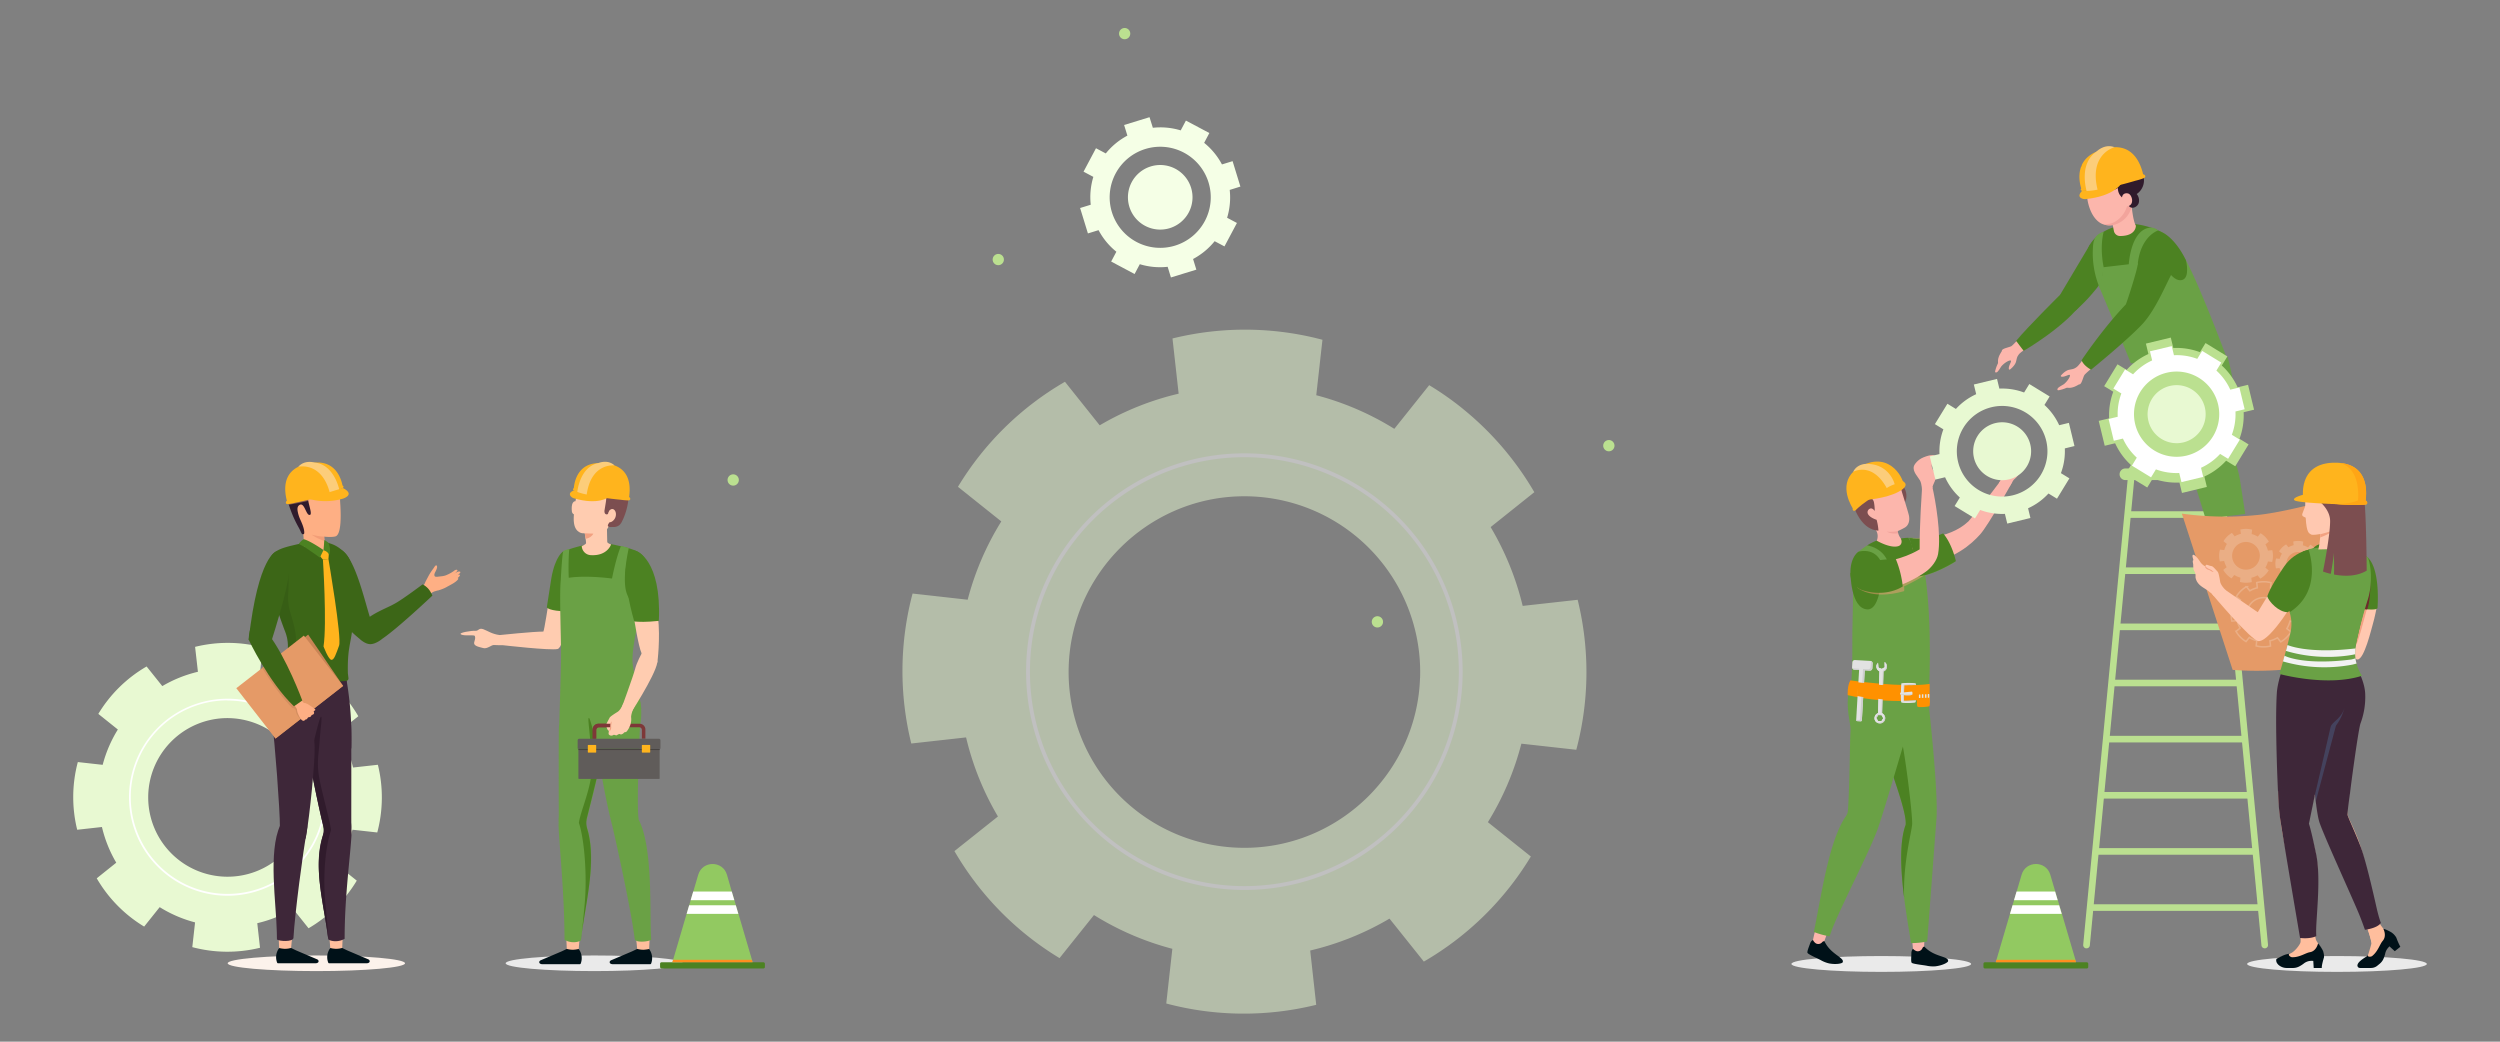 <svg xmlns="http://www.w3.org/2000/svg" viewBox="0 0 1920 800">
   <rect x="0" y="0" width="1920" height="800" fill="#808080" stroke="none"/>
   <defs>
      <style>.cls-1{isolation:isolate;}.cls-2{fill:#e8f9d2;}.cls-3{opacity:0.5;}.cls-4,.cls-41{fill:#fff;}.cls-5{fill:#fcf2eb;}.cls-22,.cls-6{fill:#feaf84;}.cls-7,.cls-8{fill:#3c6617;}.cls-10,.cls-8{opacity:0.08;}.cls-9{fill:#301b2c;}.cls-11{fill:#f4d5b5;}.cls-12{fill:#f29d77;}.cls-13{fill:#ffb41d;}.cls-14{fill:#4c8222;}.cls-15{fill:#e5bb98;}.cls-16{fill:#ffbe9d;}.cls-17{fill:#3e2739;}.cls-18{fill:#001118;}.cls-19{fill:#c98455;}.cls-20{fill:#e59a67;}.cls-21{fill:#d38e5f;}.cls-22{opacity:0.43;}.cls-22,.cls-26,.cls-38,.cls-44,.cls-49{mix-blend-mode:multiply;}.cls-23{fill:#fccd7a;}.cls-24{fill:#eaeaea;}.cls-25{fill:#ffccb0;}.cls-26{opacity:0.8;}.cls-27{fill:#65b0c4;}.cls-28{fill:#6aa145;}.cls-29{fill:#7e3838;}.cls-30{fill:#f2a181;}.cls-31{fill:#605c5a;}.cls-32{fill:#474341;}.cls-33{fill:#7c4e50;}.cls-34{fill:#92c961;}.cls-35{fill:#ff8f1f;}.cls-36{fill:#f5ffe6;}.cls-37{fill:#bbe090;}.cls-38{opacity:0.61;}.cls-39{fill:#f9d8cd;}.cls-40{fill:none;stroke:#fff;stroke-miterlimit:10;stroke-width:1.17px;}.cls-40,.cls-41{opacity:0.2;}.cls-42{fill:#ffc8b0;}.cls-43{fill:#6d2b2b;}.cls-44{fill:#5275a0;opacity:0.35;}.cls-45{fill:#f2f2f2;}.cls-46{fill:#ffa515;}.cls-47{fill:#fcb6ac;}.cls-48{fill:#f2a49c;}.cls-49{fill:#f29b75;opacity:0.49;}.cls-50{fill:#ff9100;}.cls-51{fill:#e2e2e2;}.cls-52{fill:#cecece;}.boy {
    animation: boy_animation 2.5s 1s alternate infinite;
}
@keyframes boy_animation {
  0% {
    transform: translate(0px, 7px);
}
}
.boyTwo {
    animation: boy_animation2 2.5s 1s alternate infinite;
}
@keyframes boy_animation2 {
  100% {
    transform: translate(3px, 0px);
}
}
.arm {
    animation: arm 2.5s 1s alternate infinite;
}
@keyframes arm {
0% {
    transform: translate(2px, 1px);
}
50% {
    transform: translate(3px, 2px);
}
}
.arm2 {
    animation: arm2 2.5s 1s alternate infinite;
}
@keyframes arm2 {
 0% {
    transform: translate(0px, 1px);
}
50% {
    transform: translate(0px, -4px);
}}
.arm3 {
    animation: arm3 2.5s 1s alternate infinite;
}
@keyframes arm3 {
100% {
    transform: translate(0px, 7px);
}}
.head {
    animation: head 1.5s 1s alternate infinite;
    transform-box: fill-box;
    transform-origin: center;
}
@keyframes head {
0% {
    transform: rotate(-2deg);
    transform-box: fill-box;
    transform-origin: bottom;
}
}
.settings {
    animation: settings 150.5s linear infinite;
    transform-box: fill-box;
    transform-origin: center;
}
@keyframes settings {
0% {
    transform: rotate(360deg);
    transform-box: fill-box;
    transform-origin: center;
}
}
.chart {
    animation: chart 1.5s 1s alternate infinite;
    transform-box: fill-box;
    transform-origin: center;
}
@keyframes chart {
100% {
    transform: translate(1px, -4px);
    transform-box: fill-box;
    transform-origin: bottom;
}
}
.cloud {
    animation: cloud 3.5s 1s alternate infinite;
    animation-fill-mode: forwards;
    transform-origin: center;
    transform-box: fill-box;
    opacity:0
}
@keyframes cloud {
0% {
    /* transform: scale(0.3); */
    opacity: 1;
}

50% {
    transform: scale(0.95);
    opacity: 1;
}
100% {
    transform: scale(1);
    opacity: 1;
}
}      
.star1{
         animation: star1 2s 1s infinite ease-in-out;
         opacity: 0;
         transform-box: fill-box;
          transform-origin: center;
      }
      @keyframes star1{
         0%{
            transform:scale(0.3);
         }
         40%{
          opacity: 0.3;
      }
      40%,60%{
         opacity: 1;
      }
      }  
      .star2{
         animation: star2 2s 1s infinite ease-in-out;
         opacity: 0;
         transform-box: fill-box;
          transform-origin: center;
      }
      @keyframes star2{
         0% {
         transform:scale(0.3);
          opacity: 0.3;
      }
         40%{
            opacity: 0.3;
         }
      40%,60% {
          opacity: 1;
      }
      } 
      .star3{
         animation: star3 2s 1.5s infinite ease-in-out;
         opacity: 0;
         transform-box: fill-box;
          transform-origin: center;
      }
      @keyframes star3{
         0% {
         transform:scale(0.3);
          opacity: 0.3;
      }
      60%{
         opacity: 0.5;
      }
      61%,100% {
          opacity: 1;
      }
      }
      .star4{
         animation: star4 2s 1.5s infinite ease-in-out;
         transform-box: fill-box;
         transform-origin: center;
         opacity: 0;
      }
      @keyframes star4{
      0%{
         transform: scale(0.3);
         opacity: 0.3;
      }
      60%{
         opacity: 0.5;
      }
      61%,100% {
          opacity: 1;
      }
      } 
      .star5{
         animation: star5 2s infinite ease-in-out;
         opacity: 0;
         transform-box: fill-box;
          transform-origin: center;
      }
      @keyframes star5{
         0%,20% {
         transform:scale(0.3);
          opacity: 0.2;
      }
      30%,50%{
         opacity: 1;
      }
      }</style>
   </defs>
   <title>hero</title>
   <g class="cls-1">
      <g id="Layer_1" data-name="Layer 1">
         <path class="cls-2 cloud" d="M443.08,306.52H343.53c-15,0-15.2-17.07-1.88-20.5a27.8,27.8,0,0,1,23.44,4.54s3.61-41.95,37.88-37c27,3.88,25.45,30.85,25.45,30.85s5.56-11.1,20.13-6.9C463.76,281.87,462.11,306.52,443.08,306.52Z"/>
         <path class="cls-2 cloud" d="M1319.48,190.1h95.71c14.43,0,14.61-16.41,1.8-19.71a26.72,26.72,0,0,0-22.53,4.37S1391,134.43,1358,139.17c-26,3.73-24.46,29.66-24.46,29.66s-5.35-10.67-19.36-6.64C1299.6,166.41,1301.19,190.1,1319.48,190.1Z"/>
         <g class="cls-3 settings">
            <path class="cls-2" d="M1210.59,575.83a231.93,231.93,0,0,0,1.05-115.19l-42.22,4.69a218.54,218.54,0,0,0-24.61-60.53L1178.36,378A233,233,0,0,0,1124,314.4c-1.59-1.33-3.21-2.6-4.84-3.86a229.16,229.16,0,0,0-21.54-14.73l-26.78,33.53c-2.12-1.31-4.26-2.6-6.43-3.84-2.42-1.42-4.88-2.77-7.39-4.07a217.7,217.7,0,0,0-46.13-17.9l4.76-42.59a232.19,232.19,0,0,0-115.18-1l4.73,42.4a217.86,217.86,0,0,0-60.63,24.3L817.88,293.2a231.43,231.43,0,0,0-82.18,80.67L769,400.45a218,218,0,0,0-25.83,60.13l-42.31-4.74a231.89,231.89,0,0,0-1,115.18l42.09-4.69a217.74,217.74,0,0,0,24.46,60.72L733,653.63a232.38,232.38,0,0,0,80.72,82.2l26.45-33.07a219,219,0,0,0,60.19,25.93l-4.67,42a231.5,231.5,0,0,0,115.16,1L1006.24,730a218.89,218.89,0,0,0,60.9-24.5l26.38,33a231.61,231.61,0,0,0,82.18-80.7l-33-26.37a218.78,218.78,0,0,0,25.72-60.29Zm-120-55.28c-2.25,70.69-59.83,128.26-130.51,130.51A135,135,0,0,1,820.77,511.72C823,441,880.6,383.46,951.28,381.21A135,135,0,0,1,1090.63,520.55Z"/>
            <path class="cls-4" d="M955.62,683.49a167.67,167.67,0,0,1-167.5-173.13c2.82-88.09,74-159.29,162.1-162.1a167.67,167.67,0,0,1,173,173.07l-1.48-.05,1.48.05c-2.81,88.07-74,159.26-162.07,162.07C959.33,683.46,957.48,683.49,955.62,683.49Zm.17-332.36c-1.82,0-3.64,0-5.47.09C863.79,354,793.85,423.93,791.09,510.45a164.71,164.71,0,0,0,170,170c86.51-2.77,156.44-72.7,159.2-159.2A164.7,164.7,0,0,0,955.79,351.13Z"/>
         </g>
         <path class="cls-2" d="M289.74,639.34a104.86,104.86,0,0,0,.47-52l-19.06,2.12a98.27,98.27,0,0,0-11.08-27.32l15.12-12.08A104.61,104.61,0,0,0,238.77,513l-12.08,15.11a98.49,98.49,0,0,0-27-11.62l2.14-19.23a104.55,104.55,0,0,0-52-.47L152,515.93a98.25,98.25,0,0,0-27.35,11l-12.06-15.08a104.47,104.47,0,0,0-37.08,36.42l15,12a98.36,98.36,0,0,0-11.65,27.12l-19.09-2.13a104.71,104.71,0,0,0-.48,52l19-2.12a98.35,98.35,0,0,0,11,27.4l-15,12a104.68,104.68,0,0,0,36.42,37.08l11.93-14.93a98.47,98.47,0,0,0,27.17,11.71l-2.12,19a104.71,104.71,0,0,0,52,.48l-2.1-18.87a98.53,98.53,0,0,0,27.48-11l11.9,14.9A104.83,104.83,0,0,0,274,676.32l-14.89-11.9a98.27,98.27,0,0,0,11.6-27.2Zm-54.13-24.93a60.91,60.91,0,1,1-62.87-62.88A61.13,61.13,0,0,1,235.61,614.41Z"/>
         <path class="cls-4" d="M174.69,687.93A75.68,75.68,0,0,1,99.11,609.8a75.75,75.75,0,0,1,73.15-73.14,75.66,75.66,0,0,1,78.08,78.09l-.67,0,.67,0a75.74,75.74,0,0,1-73.13,73.14C176.37,687.91,175.53,687.93,174.69,687.93Zm.08-150c-.82,0-1.65,0-2.47,0A74.31,74.31,0,1,0,249,614.71,74.31,74.31,0,0,0,174.77,538Z"/>
         <path id="_Path_" data-name="&lt;Path&gt;" class="cls-5" d="M311.06,739.8c0,3.32-30.49,6-68.11,6s-68.1-2.69-68.1-6,30.49-6,68.1-6S311.06,736.49,311.06,739.8Z"/>
         <g class="arm">
         <path class="cls-8" d="M332.05,457.41a18,18,0,0,0-1.12-2.33c-4.84,4.85-24.76,22.69-34.95,30.25-11.14,8.26-14.55,6.09-14.55,6.09a11.46,11.46,0,0,1-1.93-1.14,14.24,14.24,0,0,1-5.68-11.79A230.82,230.82,0,0,0,272.05,449s-5.78,17.76-9.11,28.38A84.33,84.33,0,0,0,276,490.46h0s4.54,4.56,8.88,4.22,8.64-4.07,8.64-4.07h0C305.51,482.56,332.05,457.41,332.05,457.41Z"/>
         <g id="_Group_" data-name="&lt;Group&gt;">
            <g id="_Group_2" data-name="&lt;Group&gt;">
               <path class="cls-6" d="M321.23,453.15c1.48-1.1,4.64-3.7,5.15-5.44.24-.81,1.69-3.36,2.92-5.74a45.3,45.3,0,0,1,3.14-4.82c.84-1,2-3.55,2.85-2.83,1.1.89-.27,3.47-1,5a6.33,6.33,0,0,0-.67,1.8,1.82,1.82,0,0,0,.4,1.59c.22.27,1.6.29,2.05.23,3.44-.45,4.95-.38,7.44-1.56a28.89,28.89,0,0,0,4.88-2.74,4.52,4.52,0,0,1,1.85-1.06c.47-.09,1.15.06,1.14.53a13.16,13.16,0,0,1-2.19,2.57c-1.51,1.28.07.19-1.44,1.47a1.25,1.25,0,0,0-.52.73,3.36,3.36,0,0,0,.13.76,1.82,1.82,0,0,1-.52,1.24,21.25,21.25,0,0,1-1.6,1.82c-.79.8,0,1.37-.91,2.09s-3.56,1.75-4.55,2.5a15.78,15.78,0,0,1-2.48,1.66,20,20,0,0,1-3.39,1.18c-3.14.94-4.56,3.51-7.1,5.66"/>
            </g>
            <path id="_Path_2" data-name="&lt;Path&gt;" class="cls-6" d="M335.8,453.58a28.69,28.69,0,0,0,7-2.62c3.07-1.77,7-3.5,8.92-5.92a1.29,1.29,0,0,0,.2-.93,2.59,2.59,0,0,0-2.25.15c-.93.51-5.48,2.78-5.48,2.78"/>
            <path id="_Path_3" data-name="&lt;Path&gt;" class="cls-6" d="M334.89,452.3A47.82,47.82,0,0,0,343,449c3.07-1.76,8.3-4.14,10.08-6.73a1.06,1.06,0,0,0,.07-.82,2.63,2.63,0,0,0-2.26.16l-6.5,3.48"/>
            <path id="_Path_4" data-name="&lt;Path&gt;" class="cls-6" d="M336.24,449.23a47.21,47.21,0,0,0,8.07-3.27c3.06-1.76,7.12-3.8,9.05-5.95a.8.8,0,0,0,.07-.9,2.6,2.6,0,0,0-2.25.16c-.94.5-5.48,2.78-5.48,2.78"/>
         </g>
         <path class="cls-7" d="M332.06,457.42a16.6,16.6,0,0,0-1.14-2.34,14.5,14.5,0,0,0-6.37-6.28S309.66,460,303.43,463.46l-1.75.93s-.14.09-.42.24c-5,2.52-11.72,5.26-17.27,9.07-4.34-14-11-42.92-20.68-50.56l0,0c-2.43-1.92-5-2.5-7.83-1.17,0,0-14.44,9.82-4.84,34.26a81.86,81.86,0,0,0,12.32,21.14A84.33,84.33,0,0,0,276,490.46h0s4.54,4.56,8.88,4.22,8.64-4.07,8.64-4.07h0C305.53,482.54,332.06,457.42,332.06,457.42Z"/>
         </g>
         <path class="cls-9" d="M260,370.36s4.42,7.42-.53,13.12-9.75-8.9-9.75-8.9Z"/>
         <path id="_Path_5" data-name="&lt;Path&gt;" class="cls-7" d="M206.41,435.77a78.93,78.93,0,0,0,1.45,12.33c2.23,12.62,7.58,27.76,11.21,37.16a30.07,30.07,0,0,1,1.35,17.35c-2.56,11.51.35,12.27.35,12.27s15.58,9.89,28.55,13.93c8.26,2.58,15.45,2.47,16.76-4.82a10.69,10.69,0,0,0,.16-1.19c1.54-.3,1.43-1.88,1.31-2.51,0-.21-.1-.72-.16-1.3-.13-.9-.23-2-.23-2.33-.45-23,3.44-21.86,4.63-47.67,1.23-26.48-.46-38.36-7.38-44.87-4.94-4.65-8.82-6.71-16-7.94-7-1.19-15.24.69-24.14,2.79C210.75,422.17,206.31,425.75,206.41,435.77Z"/>
         <path id="_Path_6" data-name="&lt;Path&gt;" class="cls-10" d="M206.41,435.77a78.93,78.93,0,0,0,1.45,12.33c2.23,12.62,7.58,27.76,11.21,37.16a30.07,30.07,0,0,1,1.35,17.35c-2.56,11.51.35,12.27.35,12.27s15.58,9.89,28.55,13.93l12.11-1.15,4.65-3.67a10.69,10.69,0,0,0,.16-1.19c-10.56.5-31.89-7.1-36.21-8.74a7,7,0,0,1-4.41-7.79,102.4,102.4,0,0,0,1.68-16c0-5.08-2.4-13.67-4.32-19.85a40.22,40.22,0,0,1-1.62-14.67,128.12,128.12,0,0,0,0-16.71l-9.61-5.21Z"/>
         <path id="_Path_7" data-name="&lt;Path&gt;" class="cls-11" d="M218.87,534.18c-1.11.18-4-4.8-4-4.8l1.19-1.58a5.3,5.3,0,0,1,2.68-1.87l.19-.06a2.29,2.29,0,0,1,2.57.88c.81,1.21,2.07,2.58,3.53,2.53h0a.27.27,0,0,0,.15,0C226.55,529.33,220,534,218.87,534.18Z"/>
         <g id="_Group_3" data-name="&lt;Group&gt;">
            <path class="cls-6" d="M257.49,412c-3.11.73-7.42.2-8.5.15,0,.29.07,1.59.18,2.87,0,.15,0,.3,0,.46.09,1.25.2,2.38.2,2.38l-.95,7.06-6-2.68-8.89-2.58s-.29-6.43-.6-9.38a11.28,11.28,0,0,0-.19-1.3c-.25-.88-3.57-7.13-6-13.23a34.79,34.79,0,0,1-2.49-8.52,7.87,7.87,0,0,1-.07-.94c0-1.68,0-3.37.11-5,.27-4.73,1.15-9.09,4.1-11.54,4-3.32,31.06-14.68,31.83,4.93v.09s.2,1.54.44,4c.18,1.72.38,3.87.53,6.25C262,395.64,262.22,410.9,257.49,412Z"/>
         </g>
         <path class="cls-12" d="M249.2,415.45a34.21,34.21,0,0,1-9.9-4.87,43.4,43.4,0,0,0,9.68,1.55c0,.29.07,1.59.18,2.86C249.18,415.14,249.18,415.3,249.2,415.45Z"/>
         <path id="_Path_8" data-name="&lt;Path&gt;" class="cls-13" d="M248,429.74s3.16,49.23.47,66.72c0,0,3.51,9.42,5.78,10.22s3.93-4.77,6.15-10.81-8.16-66.55-8.16-66.55Z"/>
         <path id="_Path_9" data-name="&lt;Path&gt;" class="cls-13" d="M245.36,426.64l2.62,3.1,4.24-.42a44.54,44.54,0,0,0,.31-5.38s-2.5-1.58-4.08-1.49Z"/>
         <path id="_Path_10" data-name="&lt;Path&gt;" class="cls-14" d="M233.27,414.08a11.59,11.59,0,0,0-3.8,3.74,47.56,47.56,0,0,1,4.67,2.45c2,1.21,11.51,7.94,11.51,7.94l2.8-5.76S238.66,415.59,233.27,414.08Z"/>
         <path id="_Path_11" data-name="&lt;Path&gt;" class="cls-14" d="M248.45,422.45s3.34,1.14,4.36,3.63c0,0,1.71-3.26-.47-9.08a15.14,15.14,0,0,0-3.2-2.28Z"/>
         <path id="_Path_12" data-name="&lt;Path&gt;" class="cls-15" d="M222,526.05a19.55,19.55,0,0,0,2.3,2.51c.52.29.61-.32.41-.76S222,525.46,222,526.05Z"/>
         <path id="_Path_13" data-name="&lt;Path&gt;" class="cls-16" d="M213.65,713.55s.72,12.81.72,14.51c0,1,6.29,2,9.2,0,.28-4.72,1.76-14.49,1.86-17.29"/>
         <path id="_Path_14" data-name="&lt;Path&gt;" class="cls-17" d="M214.5,571.92s-17.75-30.29,6.27-57c0,0,16.52,7.4,29.76,8.29,10.42.71,15.71-.37,15.71-.37a265.26,265.26,0,0,1,3.56,52Z"/>
         <polyline id="_Path_15" data-name="&lt;Path&gt;" class="cls-16" points="252.09 709.19 253.65 728.13 258.48 730.22 262.82 728.06 263.53 711.24"/>
         <path id="_Path_16" data-name="&lt;Path&gt;" class="cls-17" d="M270,640.1c-.72,16.35-5.35,47.46-5.32,80.88-4.58,2.74-10.36,2.11-12.59.44-3.46-28.85-12.85-58.53-2.85-83.28-3.94-14.83-10.25-46.29-12.74-60.84,0-.28-.08-.56-.13-.82l2.29-6.74C238,551.33,250,537.82,262.42,542.5c2.72,1,6.81,8.87,7.22,14.52.33,4.47.08,73.46.18,75.09a37.62,37.62,0,0,1,.08,5.14A26.14,26.14,0,0,1,270,640.1Z"/>
         <path id="_Path_17" data-name="&lt;Path&gt;" class="cls-9" d="M250,694.86c2.31,24.37,2.11,26.56,2.11,26.56-3.27-27.3-11.72-53.35-4.29-79.09a17.11,17.11,0,0,0,.26-8.84c-3.93-16-9.31-43-11.56-56.19l3.3-2.67s5.37-23.35,6.64-24.14-.23,7.94-1,18.75-2.55,17.42.15,30.37,7.65,30.63,8.67,37.91C250.37,648.8,247.62,670.47,250,694.86Z"/>
         <g id="_Group_4" data-name="&lt;Group&gt;">
            <g id="_Group_5" data-name="&lt;Group&gt;">
               <path id="_Path_18" data-name="&lt;Path&gt;" class="cls-17" d="M235.63,638.29c-3,16.22-9.21,63.38-10.26,82.11-.5,3.12-10.82,2.56-12.68,1.13-.06-.2-.09-5.52-.1-5.77-.43-21.91-6.78-61.74,2.64-81.93C221,621.53,238.84,620.86,235.63,638.29Z"/>
               <path id="_Path_19" data-name="&lt;Path&gt;" class="cls-17" d="M241.63,573.25c-.62-21.47-10.6-37.08-22.53-28.62-5,3.56-11,6.4-10,12,1.74,9.69,6.05,67.36,5.85,78-.45,23.93,18.79,15,20,8.23C238,625.74,242,585,241.63,573.25Z"/>
            </g>
         </g>
         <path id="_Path_20" data-name="&lt;Path&gt;" class="cls-18" d="M252.08,739.28a.77.77,0,0,0,.74.52h28.26c1.69.09,2.72-.55,2.82-1.33.16-1.23-1-1.7-1.61-1.93,0,0-15-6.35-15.75-6.7l-3.72-1.78a20.51,20.51,0,0,1-4.78.65,28.59,28.59,0,0,1-4.39-.58A11.58,11.58,0,0,0,252.08,739.28Z"/>
         <path id="_Path_21" data-name="&lt;Path&gt;" class="cls-18" d="M212.83,739.28a.77.77,0,0,0,.74.52h28.26c1.69.09,2.71-.55,2.82-1.33.16-1.23-1-1.7-1.62-1.93,0,0-15-6.35-15.74-6.7l-3.72-1.78a20.51,20.51,0,0,1-4.78.65,28.59,28.59,0,0,1-4.39-.58A11.58,11.58,0,0,0,212.83,739.28Z"/>
         <path class="cls-9" d="M260.28,374.66a10.63,10.63,0,0,1-3.78,2.65h0c-3.56,1.6-9.35,2.77-18.38,3.06,0,0-1.8.59-1.34,4.31.07.44.15.93.26,1.43,1.17,5,2.8,9.67.49,9.36-2.73-.33-3.9-10.81-8-7.29-1.45,1.26-1.14,3.5-.74,5.37a26,26,0,0,0,1.67,5.11c2,4.34,3.32,7.86,3.21,10.61,0,.68-.33.93-.64,1a1.56,1.56,0,0,1-.85-.06c-.64-.2-1.35-2.49-2.65-4.83A90.06,90.06,0,0,1,223,391.13c-.42-1.17-.81-2.33-1.14-3.48-.29-.92-.53-1.85-.73-2.77v0c-1.67-7.4-.64-14.38,8.34-20.92,11.47-8.36,27-1.76,27-1.76S264.82,369.31,260.28,374.66Z"/>
         <polygon class="cls-19" points="211.59 567.21 184.77 527.79 236.67 487.37 263.5 526.79 211.59 567.21"/>
         <polygon class="cls-20" points="263.49 526.79 231.35 551.83 230.62 552.4 211.59 567.22 181.47 528.54 201.37 513.04 205.77 509.63 233.37 488.12 263.49 526.79"/>
         <path class="cls-21" d="M231.35,551.83l-.73.57a41.63,41.63,0,0,1-2.52-3.71,10.65,10.65,0,0,1-1-3.52l-1.32-1.33h-1s-2-1.3-9.3-10.35A221,221,0,0,1,201.37,513l4.4-3.41,16.17,16.43Z"/>
         <path class="cls-6" d="M225.74,541.28s2.73,3.15,3.44,5.84c.43,1.65,5.28-5.15,5.28-5.15l-3.58-5.42"/>
         <path class="cls-7" d="M212.27,423.51s-13.92,2.83-21.28,67.86l15.42,7.36s17-51.57,15.28-61.44S219.62,422.22,212.27,423.51Z"/>
         <path class="cls-7" d="M191,491.3s15.28,32.58,34.75,51.15l6.41-4.44s-12.05-33-26.57-51.85S191,491.3,191,491.3Z"/>
         <path class="cls-6" d="M240.19,544.58l-.92.72a24.27,24.27,0,0,0-5.39-3.29,1.77,1.77,0,0,0-.56-.51c1.07-.48,2.53-1.21,1.32-1.24-1.78,0-2.25-1-2.25-1l-1.67.83,1.2,1.26a9,9,0,0,0-3.26,2.78l-.52-.67a10.62,10.62,0,0,0,.33,3.59,25,25,0,0,0,2.25,4.74v0c.21.43,1.43,1.81,2.27,1.81a1.72,1.72,0,0,0,1.36-.81c.34-.33.63-.1,1.2-.46s.54-.87,1.1-1.34c.27-.24,1.07-.16,1.63-.42s.73-1,1.07-1.3c.68-.52,1.33-.35,1.79-1.28S240.19,544.58,240.19,544.58Z"/>
         <path class="cls-6" d="M231.34,539.57a2,2,0,0,1,1.61.12c1.09.49,2.37.39,3.78,1.3s5.06,3.29,5.36,3.83-.3,1.3-2,1.26-8.18-3.46-8.18-3.46"/>
         <path class="cls-22" d="M261.25,385a46.62,46.62,0,0,1-22.94-.73c-.48.14-1,.27-1.56.4-3.88.95-9.16,1.94-12.44,2.53l-2.44.44c-.29-.92-.53-1.85-.73-2.77v0c.31-.77.64-1.54.66-1.7a21.46,21.46,0,0,1,2.55-1.89c1.35-.93,2.8-1.89,3.2-2.18.75-.6,16.44-5.9,16.71-5.9s7.15,2.4,12.21,4.12h0c1.78.61,3.3,1.16,4.22,1.45C260.9,380.48,261.1,382.63,261.25,385Z"/>
         <path class="cls-13" d="M263.07,372.92h0c-1-5.05-5.22-19-21.3-17.62-23.86,2.05-24.41,17.7-21.46,29.3h0a1.71,1.71,0,0,0-.74,1.8,1.41,1.41,0,0,0,1.47.77,40.34,40.34,0,0,0,6-1.14c8.92-1.81,25.67-5.69,35.46-10.86a1.11,1.11,0,0,0,.88-.46C264.5,373.38,263.07,372.92,263.07,372.92Z"/>
         <path class="cls-23" d="M229.06,358.51S247.11,354,253.45,379a43,43,0,0,0,7.16-2.8s-3.84-19.36-18.84-20.92C241.77,355.3,234.08,352.76,229.06,358.51Z"/>
         <path class="cls-13" d="M236.62,383a48.21,48.21,0,0,0,26.63,0s10.13-3,.11-8.2Z"/>
         <path id="_Path_22" data-name="&lt;Path&gt;" class="cls-24" d="M524.56,739.8c0,3.32-30.49,6-68.11,6s-68.11-2.69-68.11-6,30.49-6,68.11-6S524.56,736.49,524.56,739.8Z"/>
         <g class="arm2">
         <path class="cls-25" d="M383.77,487.72c-5.85-.69-9.26-3.28-12.67-4.51s-3.57,1.49-5.9,1.23-14.07,1.46-11,2.87,10.17-.12,10.49,1.21.48,1.32-.45,4.56,3.88,3.75,6.91,4.64,6.42-2.56,8.18-2.35,6.93.15,6.93.15,36.39,4.18,41.93,2.92S437,464,437,464l-15.71-1.28s-3.27,21.51-4,22.34C409.88,485,383.77,487.72,383.77,487.72Z"/>
 
         </g>
         <path class="cls-14" d="M432.83,423.25s-6.35,3.21-9.45,21.13l-3.44,22.14s1.79,2.87,15.69,3"/>
         <g id="_Group_6" data-name="&lt;Group&gt;">
            <g id="_Group_7" data-name="&lt;Group&gt;">
               <g id="_Group_8" data-name="&lt;Group&gt;" class="cls-26">
                  <path id="_Path_23" data-name="&lt;Path&gt;" class="cls-27" d="M507.42,721.42l0,0h0Z"/>
               </g>
               <g id="_Group_9" data-name="&lt;Group&gt;">
                  <path id="_Path_24" data-name="&lt;Path&gt;" class="cls-14" d="M496.47,436.72A80.34,80.34,0,0,1,495,449.05c-2.23,12.62-7.58,27.76-11.2,37.16a30,30,0,0,0-1.35,17.35c2.56,11.51-.35,12.27-.35,12.27s-15.59,9.89-28.56,13.93c-8.25,2.58-15.44,2.48-16.75-4.82a8.59,8.59,0,0,1-.17-1.18c-1.53-.31-1.43-1.89-1.31-2.52,0-.21.1-.72.17-1.29.12-.91.22-2,.22-2.34.45-23-3.44-21.86-4.63-47.67-1.23-26.48,2.65-39.38,3.27-47.08a101.49,101.49,0,0,1,19.22-5.12,45.42,45.42,0,0,1,15.87.18c2.84.55,6.11,1.29,9.12,2C492.12,423.12,496.57,426.7,496.47,436.72Z"/>
                  <path id="_Path_25" data-name="&lt;Path&gt;" class="cls-11" d="M484,535.13c1.11.18,3.94-4.8,3.94-4.8l-1.19-1.57a5.26,5.26,0,0,0-2.68-1.88l-.19-.06a2.29,2.29,0,0,0-2.57.88c-.81,1.21-2.07,2.58-3.53,2.53h0a.32.32,0,0,1-.16,0C476.32,530.28,482.9,535,484,535.13Z"/>
                  <path id="_Path_26" data-name="&lt;Path&gt;" class="cls-15" d="M480.92,527a19.43,19.43,0,0,1-2.29,2.51c-.53.29-.62-.32-.42-.75S480.85,526.41,480.92,527Z"/>
                  <path id="_Path_27" data-name="&lt;Path&gt;" class="cls-16" d="M499.25,714.31s-.72,12.81-.73,14.51c0,.95-6.29,2-9.19,0-.28-4.72-1.76-14.49-1.86-17.29"/>
                  <path id="_Path_28" data-name="&lt;Path&gt;" class="cls-28" d="M486.18,572.87s17.75-30.29-6.27-57c0,0-16.52,7.4-29.76,8.29-10.42.71-15.71-.37-15.71-.37a265.26,265.26,0,0,0-3.56,52Z"/>
                  <polyline id="_Path_29" data-name="&lt;Path&gt;" class="cls-16" points="446.02 709.95 444.45 728.89 439.62 730.98 435.29 728.82 434.57 712"/>
                  <path class="cls-28" d="M499.84,715.9c-.69-21.9,1.09-66.68-9.35-86.37l0,0c0-.4-.07-.78-.12-1.19-1.39-10.52.57-61.08,1.21-70.91.23-3.44-2.79-6.48-6.4-9,4.52-2.29,7.34-3.86,7.34-3.86-1.86-15.26-5-21.66-6.56-34.22s6.06-37.88,7-51.88c-1.68,3.17-8.77,7.41-12-3.95s1.95-33.59,1.95-33.59a29.29,29.29,0,0,0-6-1.54c-3.77,8.72-6.89,24.92-6.89,24.92-22-2.74-33-.58-33.21-.55-.47-9.51.13-21.67.47-22a14.23,14.23,0,0,0-4.73,1.42c-.81,3.64-1.52,15.42-1.88,22.5-1.11,10.78.22,42.08.22,57.14,0,9.63-.93,38.7-1.43,53.72-.09.49-.15,1-.19,1.45-.06.83-.1,3.67-.13,7.75h0c-.12,17.87,0,59.52,0,60.84a37.62,37.62,0,0,0-.08,5.14,26.14,26.14,0,0,0-.08,2.85c.71,16.35,4.59,53.77,4.56,87.19,4.58,2.74,10.36,2.11,12.6.44,3.45-28.85,13.59-64.84,3.6-89.59,3.21-12.07,8-30.85,11-45.26,2.21,14.15,6.18,34.52,9.69,47.57l0,.13c3.79,16.05,14.95,67.51,17,86.16.66,3.09,10.94,2,12.72.48C500.08,721.47,499.84,716.15,499.84,715.9ZM459.36,561.16c-.08-.4-.2-.78-.3-1.17l.52-.19C459.5,560.25,459.43,560.7,459.36,561.16Z"/>
                  <path id="_Path_30" data-name="&lt;Path&gt;" class="cls-14" d="M448.9,695.81c-2.31,24.37-2.86,26.37-2.86,26.37,3.27-27.3,12.47-59.66,5-85.4a17,17,0,0,1-.26-8.84c3.93-16,9.31-36.52,11.56-49.69l-3.31-2.67s-5.36-23.35-6.63-24.14.23,7.94,1,18.75,2.55,17.42-.15,30.37-7.65,24.13-8.67,31.41C448.49,643.25,451.24,671.42,448.9,695.81Z"/>
               </g>
            </g>
            <path id="_Path_31" data-name="&lt;Path&gt;" class="cls-18" d="M446,740a.77.77,0,0,1-.74.51H417c-1.7.09-2.72-.55-2.83-1.32-.16-1.23,1-1.7,1.62-1.93,0,0,15-6.35,15.75-6.7l3.72-1.78a20.48,20.48,0,0,0,4.77.65,30,30,0,0,0,4.39-.58A11.58,11.58,0,0,1,446,740Z"/>
            <path id="_Path_32" data-name="&lt;Path&gt;" class="cls-18" d="M500.07,740a.77.77,0,0,1-.74.51H471.07c-1.69.09-2.72-.55-2.82-1.32-.16-1.23,1-1.7,1.61-1.93,0,0,15-6.35,15.75-6.7l3.72-1.78a20.51,20.51,0,0,0,4.78.65,30,30,0,0,0,4.39-.58A11.58,11.58,0,0,1,500.07,740Z"/>
         </g>
         <path class="cls-29" d="M459.61,555.85a4.42,4.42,0,0,0-4.43,4.42v7.08h2.69v-6.74a2.08,2.08,0,0,1,2.08-2.08h30.94a2.08,2.08,0,0,1,2.08,2.08v6.74h2.69v-7.08a4.42,4.42,0,0,0-4.43-4.42Z"/>
         <path id="_Path_33" data-name="&lt;Path&gt;" class="cls-25" d="M478.72,540.11s-1.73,4.81-4.28,6.52c-1,.65-5.78,3.5-6.29,4.63s-2.49,4.41-2.55,5.46.85,4.06,1.68,4.33-.43,2.37.46,3.19a2.53,2.53,0,0,0,3.14.33c.86-.67,2,.46,2.74.13a12,12,0,0,1,1.89-1c.66-.13,1,.75,2.33.09s1.11-1,1.72-1.34.93.17,1.85-.8a16.43,16.43,0,0,0,2.42-4.27,13.13,13.13,0,0,0,.87-6.51c-.14-1.24,1-5.94,2.95-9Z"/>
         <path id="_Path_34" data-name="&lt;Path&gt;" class="cls-30" d="M468.05,560.76c.76-1.79.52-3,.65-4.35.1-1.06.53-1.28.6-2.41.83,1.25,0,1.59.06,4a4.13,4.13,0,0,1-.72,3.1.34.34,0,0,1-.59-.33Z"/>
         <path class="cls-29" d="M459.6,555.84h9.2a3.4,3.4,0,0,0-.11.57c-.06.73,0,1.39-.09,2.12H460a2.1,2.1,0,0,0-2.09,2.09v6.73h-2.69v-7.09A4.43,4.43,0,0,1,459.6,555.84Z"/>
         <path class="cls-25" d="M492.77,501.87s-3.84,7.09-5,11.86-11,31.71-11,31.71l6.06,4.74s20.32-31,22-41.43c.48-3-4.92-11.14-4.92-11.14Z"/>
         <path class="cls-25" d="M486.86,474.21s3.29,21.88,5.91,27.66,12.07,6.88,12.07,6.88,2.48-17.88.46-35.3"/>
         <path class="cls-14" d="M506,476.82c-10.31,1.1-15.25.78-18.88.47-4.51-15.34-7.58-34.39-6.61-40,1.72-9.88,1.52-16.75,8.26-14.11C488.75,423.22,508.14,429.6,506,476.82Z"/>
         <path class="cls-31" d="M444.86,567.35H506a1.24,1.24,0,0,1,1.24,1.24v6.46a0,0,0,0,1,0,0h-63.6a0,0,0,0,1,0,0v-6.46A1.24,1.24,0,0,1,444.86,567.35Z"/>
         <path class="cls-31" d="M444.22,575.06h62.4a0,0,0,0,1,0,0v22.69a.48.48,0,0,1-.48.48H444.7a.48.48,0,0,1-.48-.48V575.06A0,0,0,0,1,444.22,575.06Z"/>
         <rect class="cls-32" x="444.22" y="575.06" width="62.4" height="0.99"/>
         <rect class="cls-13" x="451.45" y="572.12" width="6.42" height="5.87" rx="0.33" ry="0.33"/>
         <rect class="cls-13" x="492.94" y="572.12" width="6.42" height="5.87" rx="0.33" ry="0.33"/>
         <path class="cls-25" d="M443.55,386.66c-.29-1.71-2.25-2.56-3.56-.57-1.08,1.65-1,4.48-.8,6.55.26,2.48,2.24,2.69,3.86,2.81"/>
         <path class="cls-25" d="M448.94,408.68s1.4,8.09,1.1,8.62c-.66,1.11-3.24,2.06-3.24,2.06a7.27,7.27,0,0,0,7.26,7c12.51.61,15.25-8.23,15.25-8.23s-2.79-1-2.91-1.81-.34-16.84-.34-16.84"/>
         <path class="cls-25" d="M454,369c-2.12.92-8.11.54-9.37,3.18s-1.83,8.65-2.2,10.34c-.74,3.36-1,6.88-1.43,10.3-.52,4.45-1.26,12.57,3.45,15.55a5.58,5.58,0,0,0,3.47,1.18c2,.08,4.07.2,6.11.28,3.16.11,6.66.26,9.57-1.17,3.9-1.91,5.33-7.84,5.84-11.81l2.88-22.7Z"/>
         <path class="cls-33" d="M471.13,392.7c-1.5-.61-2.69-1.31-3.4.14-.38.77-.53,1.79-1.31,2.15a1.65,1.65,0,0,1-2-1.05,4.85,4.85,0,0,1-.06-2.54q.46-2.81.91-5.61c.29-1.83.55-3.84-.39-5.44a5.87,5.87,0,0,0-2-1.93,18.19,18.19,0,0,0-8.76-2.35,89.68,89.68,0,0,1-9.14-.55,9.82,9.82,0,0,1-3.63-1.22c-1.75-1.1,21.74-11.89,26.78-10.45,3.49,1,6.34,1.58,7,6.91a2,2,0,0,0,.76.75c3.29,2.26,6.52,3.84,6.77,8.72.29,5.87-1.93,14.1-4.6,19.45A11.2,11.2,0,0,1,476,403a6.73,6.73,0,0,1-4.56,1.74c-1.5-.07-4.36.46-4.6-1-.17-1.06,1.83-3.29,2.34-4.23"/>
         <path class="cls-25" d="M466.62,399a2.28,2.28,0,0,0,.64,1.71c.63.61,1.72.35,2.44,0a6.48,6.48,0,0,0,3.33-5.54c.12-2.62-1.62-5-3.86-4a3.48,3.48,0,0,0-1.73,3.67"/>
         <path class="cls-30" d="M449.08,409.57l6.67.27a8,8,0,0,1-6,3.91"/>
         <path class="cls-13" d="M467.25,381.84s-7.54,6.39-26.65.82c-1.45-.42-5.86-3.45,0-6Z"/>
         <path class="cls-13" d="M440.69,374.89h0c.44-5,3.08-18.87,18.74-19.2,23.23-.49,25.37,14.55,23.72,26.05h0a1.65,1.65,0,0,1,.89,1.66,1.36,1.36,0,0,1-1.33.9,41,41,0,0,1-5.89-.48C468,383,451.48,381,441.49,377a1.05,1.05,0,0,1-.89-.36C439.36,375.48,440.69,374.89,440.69,374.89Z"/>
         <path class="cls-23" d="M472,357.47s-17.88-2.46-21.41,22.31a40.29,40.29,0,0,1-7.2-2s1.7-19.06,16-22.12C459.43,355.69,466.58,352.44,472,357.47Z"/>
         <path class="cls-34" d="M578,739H516.39l.56-1.9,10.37-35.26,2-6.64,1.14-3.89,2-6.64,3.78-12.87c3.24-11,18.82-11,22.06,0L562,684.69l2,6.64,1.14,3.89,2,6.64,10.37,35.26Z"/>
         <rect class="cls-14" x="506.94" y="739.02" width="80.5" height="4.77" rx="1.1" ry="1.1"/>
         <polygon class="cls-4" points="563.96 691.33 530.42 691.33 532.38 684.69 562 684.69 563.96 691.33"/>
         <polygon class="cls-4" points="567.06 701.86 527.32 701.86 529.28 695.23 565.1 695.23 567.06 701.86"/>
         <polygon class="cls-35" points="577.99 739.02 516.39 739.02 516.95 737.12 577.43 737.12 577.99 739.02"/>
         <path class="cls-36" d="M952.63,143.29l-6-19.52-8.17,2.51a53.57,53.57,0,0,0-13.67-16.58l4-7.53-18-9.57-4,7.54a53.34,53.34,0,0,0-21.4-2L882.84,90l-19.52,6,2.51,8.16a53.37,53.37,0,0,0-16.58,13.68l-7.53-4-9.56,18,7.53,4a53.35,53.35,0,0,0-2,21.4l-8.17,2.51,6,19.52,8.17-2.51a53.33,53.33,0,0,0,13.68,16.57l-4,7.54,18,9.57,4-7.54a53.29,53.29,0,0,0,21.39,2l2.51,8.19,19.52-6-2.51-8.18a53.41,53.41,0,0,0,16.57-13.67l7.54,4,9.57-18-7.54-4a53.47,53.47,0,0,0,2-21.39Zm-50.17,45.34a38.82,38.82,0,1,1,25.69-48.51A38.82,38.82,0,0,1,902.46,188.63Z"/>
         <path class="cls-36" d="M898.35,175.23a24.8,24.8,0,1,1,16.41-31A24.81,24.81,0,0,1,898.35,175.23Z"/>
         <path class="cls-37 star1" d="M1117.22,178.84H1113v-4.19a1.23,1.23,0,0,0-2.45,0v4.19h-4.18a1.22,1.22,0,1,0,0,2.44h4.18v4.19a1.23,1.23,0,0,0,2.45,0v-4.19h4.18a1.22,1.22,0,1,0,0-2.44Z"/>
         <path class="cls-37 star2" d="M1094.33,50.79h-4.19V46.61a1.22,1.22,0,0,0-2.44,0v4.18h-4.18a1.23,1.23,0,1,0,0,2.45h4.18v4.18a1.22,1.22,0,1,0,2.44,0V53.24h4.19a1.23,1.23,0,0,0,0-2.45Z"/>
         <path class="cls-37 star3" d="M727.37,341.47h-4.18v-4.19a1.23,1.23,0,0,0-2.45,0v4.19h-4.18a1.22,1.22,0,1,0,0,2.44h4.18v4.19a1.23,1.23,0,0,0,2.45,0v-4.19h4.18a1.22,1.22,0,1,0,0-2.44Z"/>
         <path class="cls-37 star4" d="M1278.11,319.77h-4.18v-4.18a1.23,1.23,0,1,0-2.45,0v4.18h-4.18a1.23,1.23,0,1,0,0,2.45h4.18v4.18a1.23,1.23,0,0,0,2.45,0v-4.18h4.18a1.23,1.23,0,0,0,0-2.45Z"/>
         <path class="cls-37 star5" d="M654.55,95h-4.19V90.78a1.22,1.22,0,1,0-2.44,0V95h-4.18a1.22,1.22,0,1,0,0,2.44h4.18v4.19a1.22,1.22,0,1,0,2.44,0V97.41h4.19a1.22,1.22,0,1,0,0-2.44Z"/>
         <circle class="cls-37" cx="766.68" cy="199.34" r="4.33"/>
         <path class="cls-37" d="M1062.18,477.58a4.33,4.33,0,1,1-4.33-4.32A4.33,4.33,0,0,1,1062.18,477.58Z"/>
         <path class="cls-37" d="M567.43,368.62a4.33,4.33,0,1,1-4.33-4.32A4.33,4.33,0,0,1,567.43,368.62Z"/>
         <circle class="cls-37" cx="863.73" cy="25.82" r="4.33"/>
         <path class="cls-37" d="M1239.93,342.28a4.33,4.33,0,1,1-4.32-4.33A4.31,4.31,0,0,1,1239.93,342.28Z"/>
         <path class="cls-37" d="M1739.31,728.34a2.54,2.54,0,0,1-2.52-2.29l-34.34-359.27a2.54,2.54,0,0,1,5.06-.48l34.33,359.27a2.53,2.53,0,0,1-2.28,2.76Z"/>
         <path class="cls-37" d="M1602.43,728.34h-.25a2.53,2.53,0,0,1-2.28-2.76l34.34-359.27a2.54,2.54,0,0,1,5,.48L1605,726.05A2.54,2.54,0,0,1,1602.43,728.34Z"/>
         <rect class="cls-37" x="1634.02" y="392.65" width="73.7" height="5.07"/>
         <rect class="cls-37" x="1629.9" y="435.77" width="81.94" height="5.07"/>
         <rect class="cls-37" x="1625.78" y="478.89" width="90.18" height="5.07"/>
         <rect class="cls-37" x="1621.66" y="522.01" width="98.42" height="5.07"/>
         <rect class="cls-37" x="1617.69" y="565.12" width="106.51" height="5.07"/>
         <rect class="cls-37" x="1613.54" y="608.24" width="114.78" height="5.07"/>
         <rect class="cls-37" x="1609.33" y="651.36" width="123.12" height="5.07"/>
         <rect class="cls-37" x="1606.55" y="694.48" width="130.01" height="5.07"/>
         <path class="cls-37" d="M1632.3,368.7h77.14a4.46,4.46,0,0,0,4.46-4.46h0a4.46,4.46,0,0,0-4.46-4.46H1632.3a4.46,4.46,0,0,0-4.46,4.46h0A4.46,4.46,0,0,0,1632.3,368.7Z"/>
         <path class="cls-28" d="M1710.62,273.72s6.59,21.09,5.18,39c-.49,6.33-3.29,21.13-4.06,27.84a8.34,8.34,0,0,0,.85,4.73h0a81.78,81.78,0,0,1,7.93,24.67l3.8,24.68-30.36,4-22.5-73.37s7.51-29.63,9.88-29.8S1710.62,273.72,1710.62,273.72Z"/>
         <path id="_Path_35" data-name="&lt;Path&gt;" class="cls-24" d="M1863.8,740.32c0,3.36-30.9,6.09-69,6.09s-69-2.73-69-6.09,30.9-6.08,69-6.08S1863.8,737,1863.8,740.32Z"/>
         <g id="_Group_18" data-name="&lt;Group&gt;">
            <path class="cls-14" d="M1782.18,420.75c-4.54.24-19.09,1.24-28,14.37-5,7.35-10.47,16-12.94,22.84,1.19,4.06,8.83,12.31,15.86,12.22.35-.26,12.82-10.29,14.81-20.64Z"/>
         </g>
         <g class="chart">
         <path class="cls-20" d="M1675.67,394.47l39,120a247.74,247.74,0,0,0,54.93-2c21-3.29,41.29-15.12,41.29-15.12l-32.11-110.9s-24.91,6.71-43.23,8.87A246.06,246.06,0,0,1,1675.67,394.47Z"/>
		<g id="_Group_16" data-name="Group">
            
            <path class="cls-40" d="M1762.71,477.53a22.18,22.18,0,0,0,.1-11l-4,.45a20.76,20.76,0,0,0-2.34-5.76l3.19-2.55a22.09,22.09,0,0,0-3.49-4.54,22.42,22.42,0,0,0-4.19-3.28l-2.55,3.19a20.9,20.9,0,0,0-5.71-2.46l.46-4.05a22.18,22.18,0,0,0-11-.1l.45,4a20.88,20.88,0,0,0-5.77,2.31l-2.54-3.18a22.39,22.39,0,0,0-4.54,3.48,22.16,22.16,0,0,0-3.28,4.2l3.16,2.53a20.81,20.81,0,0,0-2.45,5.72l-4-.45a22.14,22.14,0,0,0-.1,11l4-.45a20.72,20.72,0,0,0,2.32,5.78l-3.16,2.53a22,22,0,0,0,7.68,7.83l2.52-3.15a21,21,0,0,0,5.72,2.47l-.44,4a22.14,22.14,0,0,0,11,.1l-.44-4a20.92,20.92,0,0,0,5.79-2.33l2.51,3.14a21.82,21.82,0,0,0,4.54-3.49,22.47,22.47,0,0,0,3.29-4.19l-3.14-2.51a21,21,0,0,0,2.44-5.74Zm-11.42-5.26A12.85,12.85,0,1,1,1738,459,12.9,12.9,0,0,1,1751.29,472.27Z"></path><path id="_Path_49" data-name="Path" class="cls-42" d="M1764.42,457.57s-20.2,34.83-29.79,34.83c-5.49,0-36.25-36.73-36.25-36.73l10.42-2.8,25.14,17.31,15.26-25.12Z"></path><path class="cls-42" d="M1686.19,442.86a17.51,17.51,0,0,0-.09-1.92c-.24-1.39-1.17-2.57-1.5-3.93a19,19,0,0,1-.2-3.29c-.08-1.25-.84-3.34.17-3.5-.2-.79-.51-1.68-.68-2.48-.13-.6-.1-1.76.6-1.67,1,.14,2.18,1.53,2.84,2.17.88.86,2.23,3.11,3,4.05a11.59,11.59,0,0,0,3.83,3s-.49-.88-.12-1.33c.58-.69,2.48.54,4.56.84,1.07.15,3.7,3.38,4.58,4.3s1.7,6.63,1.94,7.81c.64,3.09,4.53,6.63,4.53,6.63l-9,4.42c-.21.1-1.19-1.19-1.32-1.34a6,6,0,0,0-2-1.63c-2.76-2.69-6.85-4-9.22-7.14a9.26,9.26,0,0,1-2-4.94Z"></path>
            <g id="_Group_17" data-name="Group">
               <path id="_Path_50" data-name="Path" class="cls-30" d="M1694.17,435.33c1.41,1.42,2.65,1.66,3.89,2.32,1,.52,1,1,2.07,1.52-1.53.3-1.51-.65-3.83-1.51a4.22,4.22,0,0,1-2.67-1.9.35.35,0,0,1,.54-.43Z"></path>
            </g>
         </g>
         <path class="cls-41" d="M1781.86,436.82a15.61,15.61,0,0,0,.51-3.95,15,15,0,0,0-.45-3.69l-2.79.32a14.89,14.89,0,0,0-1.63-4l2.22-1.77a15.22,15.22,0,0,0-2.43-3.16,15.41,15.41,0,0,0-2.92-2.29l-1.78,2.22a14.2,14.2,0,0,0-4-1.71l.31-2.82a15.12,15.12,0,0,0-4-.52,14.9,14.9,0,0,0-3.68.45l.31,2.81a14.53,14.53,0,0,0-4,1.61l-1.77-2.22a15.42,15.42,0,0,0-5.45,5.35l2.21,1.76a14.32,14.32,0,0,0-1.71,4l-2.81-.31a15.55,15.55,0,0,0-.51,3.95,15.39,15.39,0,0,0,.44,3.68l2.79-.31a14.61,14.61,0,0,0,1.62,4l-2.2,1.76a15.15,15.15,0,0,0,2.43,3.16,15.41,15.41,0,0,0,2.92,2.29l1.75-2.2a14.3,14.3,0,0,0,4,1.72l-.31,2.79a15.17,15.17,0,0,0,4,.52,15.47,15.47,0,0,0,3.69-.45l-.31-2.77a14.27,14.27,0,0,0,4-1.63l1.74,2.19a14.89,14.89,0,0,0,3.16-2.43,14.73,14.73,0,0,0,2.29-2.92l-2.18-1.75a14.6,14.6,0,0,0,1.7-4Zm-8-3.66a8.95,8.95,0,1,1-9.23-9.24A9,9,0,0,1,1773.9,433.16Z"></path>
         <path class="cls-41" d="M1745,431.59a18.25,18.25,0,0,0,.62-4.7,18.06,18.06,0,0,0-.54-4.38l-3.33.37a17.07,17.07,0,0,0-1.93-4.78l2.64-2.11a18.3,18.3,0,0,0-6.36-6.48l-2.12,2.64a17,17,0,0,0-4.72-2l.37-3.36a18.39,18.39,0,0,0-9.08-.08L1721,410a17,17,0,0,0-4.78,1.92l-2.1-2.64a18.13,18.13,0,0,0-3.76,2.89,17.9,17.9,0,0,0-2.72,3.48l2.62,2.09a17.56,17.56,0,0,0-2,4.74l-3.33-.37a18.19,18.19,0,0,0-.62,4.7,18.56,18.56,0,0,0,.53,4.38l3.32-.37a17.56,17.56,0,0,0,1.93,4.79l-2.62,2.09a18.13,18.13,0,0,0,2.89,3.76,17.84,17.84,0,0,0,3.47,2.72l2.09-2.61a17,17,0,0,0,4.74,2.05l-.37,3.31a18.25,18.25,0,0,0,4.7.62,18.71,18.71,0,0,0,4.39-.53l-.37-3.3a17.07,17.07,0,0,0,4.8-1.93l2.08,2.6a18.3,18.3,0,0,0,6.48-6.36l-2.6-2.08a17.29,17.29,0,0,0,2-4.75Zm-9.46-4.36a10.64,10.64,0,1,1-11-11A10.68,10.68,0,0,1,1735.57,427.23Z"></path>
         </g>
         <g id="_Group_11" data-name="&lt;Group&gt;">
            <path id="_Path_41" data-name="&lt;Path&gt;" class="cls-16" d="M1769.63,534.49l26.85-28.93s16.25,17.18,13.24,36.06c-1.48,9.28-4.18,14.13-5.06,18.55-.83,4.14-2.94,61.5-1.76,65.53s7.42,14.95,10.76,26.82c4,14.29,8.08,35,11.35,47.35s-2.11,28.86-3.27,24.68c-9.92-35.69-35.9-76.75-40.15-94.68S1774.08,578.55,1769.63,534.49Z"/>
            <path id="_Path_42" data-name="&lt;Path&gt;" class="cls-16" d="M1813.58,698.63s8.23,23.35,7.57,26.32c-.4,1.81-2.23,7.91-2.65,8.78-.16.35-6.06,5-2.14,4.93s13-12.28,14.39-13.21a5.79,5.79,0,0,0,2.71-6c-.81-3.59-3.22-6.33-5-8.84s-3.19-9.64-3.19-9.64Z"/>
            <path id="_Path_43" data-name="&lt;Path&gt;" class="cls-18" d="M1811.14,739.71c1.52-2.35,6.35-5.06,6.35-5.06h0c.72-.92,1.31-1.52,1-.92-.5,1,2.11,1.5,3.4.44,4.49-3.61,5.78-9,8-11.54,3.16-3.63.94-8.42.61-9.22,1-.08,5.32,2.06,6.46,2.9a12,12,0,0,1,3.43,3.82,52.91,52.91,0,0,0,3.07,7l-4.26,3.39-4.13-3.74L1834,728a9.8,9.8,0,0,0-2.2,4.49,24.22,24.22,0,0,1-1.07,3.34,10.28,10.28,0,0,1-3.15,4.36l-1.81,1.49a7.61,7.61,0,0,1-4.81,1.72h-8.45a1.92,1.92,0,0,1-2-2.13A4,4,0,0,1,1811.14,739.71Z"/>
         </g>
         <g id="_Group_12" data-name="&lt;Group&gt;">
            <path id="_Path_44" data-name="&lt;Path&gt;" class="cls-16" d="M1749.12,736.12c.58-.77,7.44-2.53,10.58-4.19,3-1.58,6.38-6.1,7-7.94s-.4-10.8-.83-14.57c-3-25.92-12.15-62.2-14.22-77.34-3.58-26.32-2.61-53.9,3.74-97.24l35.24-32.46s12.38,18.75,10.53,37.92c-1.08,11.12-10,13.62-11.15,18s-17.88,75-17.88,75a129.46,129.46,0,0,1,7.51,30.62c1.46,13.83-2.41,29.41-2.15,45.43.15,3.13.28,10.62,1.41,12.91,1.39,2.8,4.56,6,4.74,9.64a5.66,5.66,0,0,1-3.85,5.37c-2.61,1.07-4.24-.34-5.17-.3-5.35.26-6.5,4.06-15.72,4.89a14.59,14.59,0,0,1-9.49-3A2,2,0,0,1,1749.12,736.12Z"/>
            <path id="_Path_45" data-name="&lt;Path&gt;" class="cls-18" d="M1748.62,739.44a6.69,6.69,0,0,0,1.91,2.11,9.7,9.7,0,0,0,5.93,1.86H1761a10.41,10.41,0,0,0,5.21-1.4,24.32,24.32,0,0,0,2.92-1.89,9.74,9.74,0,0,1,4.56-2.09,13.18,13.18,0,0,1,2.91-.06l.32,5.44h6.22c-.19-1.88,1.29-6.94,1.58-7.78.42-1.25-.12-3.53-.44-4.77s-3.14-5.72-4-6.31c-.25.85-1.56,6-6.33,6.75-3.31.57-7.72,3.93-13.48,3.86-1.66,0-3.37-2-2.36-2.49s-1.84.07-3.65.72a50.92,50.92,0,0,0-5.86,2.89C1747.92,736.64,1748,738.31,1748.62,739.44Z"/>
         </g>
         <path id="_Path_46" data-name="&lt;Path&gt;" class="cls-42" d="M1825.48,465.69s-1.82,9.28-3,13.11-6.75,28.12-12.07,27.7S1776,481.74,1776,481.74l4.13-8.25,25.65,12.23s2.32-27.78,4.35-34.39Z"/>
         <g id="_Group_13" data-name="&lt;Group&gt;">
            <path class="cls-30" d="M1818.07,466.71c-2.71,9.59-6.67,25.83-8.67,28.61-.89,1.24-19.37-6.42-19.41-13.09L1807.82,462Z"/>
         </g>
         <path id="_Path_47" data-name="&lt;Path&gt;" class="cls-14" d="M1801.86,422.06s8.86.29,15.59,5.29c11.11,8.26,8.47,39.49,8.47,39.49s.54,1.63-6.84,1.21a53.07,53.07,0,0,1-13.31-2.51l2.14-25Z"/>
         <path id="_Path_48" data-name="&lt;Path&gt;" class="cls-43" d="M1820.35,441s.93,18-2.32,27a29.07,29.07,0,0,1-6-.79Z"/>
         <g id="_Group_14" data-name="&lt;Group&gt;">
            <path class="cls-14" d="M1802.21,423.75c-.3-2-.85-4.41-2.74-5.21a6.38,6.38,0,0,0-1.68-.36c-5.79-.64-5.12-.92-11-.83a16.24,16.24,0,0,0-7.06,1.24c-3.39,1.69-5.25,5.34-6.88,8.75Z"/>
         </g>
         <path class="cls-17" d="M1825.18,697c-2.26-10-8.07-35.77-12.21-46.73s-9.86-22.74-10.07-24.53c-.18-1.5,1.33-12.56,1.83-16.14a.33.33,0,0,0,.08-.24c0-1.24,6-46.73,8-53.63a57.92,57.92,0,0,0,3.65-23.28c-.69-12.46-10.6-27.32-13.31-30l-45.85-.75s-7.91,18.7-8.68,30.26c-1.6,24.35.85,75.67.85,75.67l.1,0a192.51,192.51,0,0,0,1.43,20c1.38,10.12,15.44,92.71,15.44,92.71s7,1.11,12.51-1.38a8.66,8.66,0,0,1-.11-1.78c-.52-10,4-41.64,0-61s-5.58-23.56-5.58-23.56l4.36-21.17c0-.36.15-1.23.28-1.22.52,5,1.69,15,3.12,20.26,2.09,7.75,22.12,51.26,30.08,70,2.72,6.41,5.17,13.59,5.17,13.59s9.55-1.09,12.26-5.3C1828.57,708.69,1827.2,705.89,1825.18,697Z"/>
         <g id="_Group_15" data-name="&lt;Group&gt;">
            <path class="cls-14" d="M1758,494.35c1.61-3.17,3-16.5,2.47-19.9-.6-3.65-3.83-5.61-5.29-13.74a30.08,30.08,0,0,1,4.82-22.08c3.39-4.92,8-14.92,9-15.21,14.17-4.31,16.48-2.25,26-1.84a63.47,63.47,0,0,1,12.36,1.43c5.12,1.13,11.27,2.84,12.32,9.79a70.09,70.09,0,0,1-3,31.81c-2.17,6.75-9.33,37.65-9.11,38.94.81,4.73-6.82,5.89-14.43,6.76-6.94.8-14.11.39-21.93-.14C1749.69,508.72,1757.32,495.67,1758,494.35Z"/>
         </g>
         <g id="_Group_18" data-name="&lt;Group&gt;">
            <path class="cls-14" d="M1782.18,420.75c-4.54.24-19.09,1.24-28,14.37-5,7.35-10.47,16-12.94,22.84,1.19,4.06,8.83,12.31,15.86,12.22.35-.26,12.82-10.29,14.81-20.64Z"/>
         </g>
         <path class="cls-28" d="M1809,498a27.5,27.5,0,0,0-.24,4.47,29.94,29.94,0,0,0,.26,3.24,27.65,27.65,0,0,0,.82,3.94,30.31,30.31,0,0,0,4.19,9.32c-26.8,8.76-63.43-1.37-63.43-1.37s1.21-4.13,2.75-9.58c.37-1.4.79-2.87,1.21-4.38.33-1.24.68-2.49,1-3.75.42-1.52.81-3,1.21-4.52,1-3.92,1.91-7.51,2.4-9.95a29.45,29.45,0,0,0-.77-15.2C1784.72,453.4,1772.9,422,1772.9,422c6.46-2.14,16.52-1.25,16.52-1.25,23.17-.12,29.27,7.69,29.27,7.69,3.43,10.27,2.42,23.9-.28,32.25C1816.92,465.19,1810.61,486,1809,498Z"/>
         <path class="cls-44" d="M1800.62,543.24a37.78,37.78,0,0,1-6.59,14l-15.49,58.15s-.29-2.43-.6-5.29c5-21.16,11.29-49.06,12-51.84C1791,554.33,1798.42,551.92,1800.62,543.24Z"/>
         <path class="cls-45" d="M1809,498a27.5,27.5,0,0,0-.24,4.47c-2.61.61-26.16,5.53-53.17-2.58.42-1.52.81-3,1.21-4.52C1756.8,495.32,1771.8,502.38,1809,498Z"/>
         <path class="cls-45" d="M1809.84,509.6c-1.77.49-3,.79-3,.79a114.58,114.58,0,0,1-53.53-2.42c.37-1.4.79-2.87,1.21-4.38,2.45,1.35,17.74,7.17,51.22,2.91.75-.09,2.56-.74,3.24-.84A27.65,27.65,0,0,0,1809.84,509.6Z"/>
         <path id="_Path_39" data-name="&lt;Path&gt;" class="cls-42" d="M1779.43,397.73c2.34,2.54,2.79,7.67,2.59,12.57,0,.83-.1,1.67-.16,2.47a75.81,75.81,0,0,1-1.34,9.21l17.17-.42c-.64-6.2.43-16.53.43-16.53S1773.9,391.73,1779.43,397.73Z"/>
         <g class="head">
         <g id="_Group_10" data-name="&lt;Group&gt;">
            <path id="_Path_36" data-name="&lt;Path&gt;" class="cls-33" d="M1780.15,362.07s-16.64,3.36-8.44,21C1781.22,403.51,1780.15,362.07,1780.15,362.07Z"/>
            <path id="_Path_37" data-name="&lt;Path&gt;" class="cls-42" d="M1775.16,369.52s-4.83,3-4.77,19c0,.56-2,5.29-2.13,5.85-.68,2.14.67,2.28,2.5,3.19.75,12.08,2.56,11.86,4.15,12.93,1.81,1.21,15.7-1.65,24.62-6.07s12-17.62,8.18-25.71S1785.58,362.55,1775.16,369.52Z"/>
            <path id="_Path_38" data-name="&lt;Path&gt;" class="cls-33" d="M1815.31,380.84c1.42,7.6-2.29,19.2-17.18,24.22,0,0-1.32-4.58-2.27-9.07s-13.57-9.64-19-14.54c-.28-.25-.53-.5-.77-.75-3.89-4.1-3.7-10.52-.13-14.91,3.07-3.78,9.84-10,22-5.92C1808.74,363.55,1813.54,371.46,1815.31,380.84Z"/>
            <path id="_Path_40" data-name="&lt;Path&gt;" class="cls-30" d="M1781.86,412.77a50.5,50.5,0,0,0,11.39-5.76c-4.81,1.56-11.23,3.29-11.23,3.29C1782,411.13,1781.92,412,1781.86,412.77Z"/>
         </g>
         <path class="cls-33" d="M1817.63,438.23c-8.16,4.9-18.18,4.33-25.14,3,.32-5.56-.15-16.91-.15-16.91-.07,4.06-1.83,13.91-2.29,16.39a47,47,0,0,1-6-1.78s5.48-26.92,5.48-38.75c0-10.18-10.74-17.16-10.74-17.16L1797,359.57s14.32,4.06,18.34,21.28C1817.32,389.44,1817.63,438.23,1817.63,438.23Z"/>
         <path class="cls-13" d="M1818,386.5c-.09,1.07-1.73,1.07-1.73,1.07a137.26,137.26,0,0,1-21.43-.35l-2.78-.12c-1.07,0-2.19-.07-3.35-.14a1.31,1.31,0,0,0-.28,0c-9-.42-24.52-1.33-26.22-2.7-2.42-1.94,6.43-4.27,6.43-4.27h0c-.26-7.22,1.49-24.16,23.74-24.63,1.54,0,3,0,4.36.14h0l0,0c21.57,1.81,21.06,21.25,20,28.94A1.86,1.86,0,0,1,1818,386.5Z"/>
         <path class="cls-46" d="M1818,386.5c-.09,1.07-1.73,1.07-1.73,1.07a137.26,137.26,0,0,1-21.43-.35l-2.78-.12c13.08.28,18.9-2.84,18.9-2.84,1.74-26.21-13.26-28.43-14.14-28.73,21.57,1.81,21.06,21.25,20,28.94A1.86,1.86,0,0,1,1818,386.5Z"/>
         </g>
         <path class="cls-34" d="M1594.33,739h-61.6l.56-1.9,10.37-35.26,2-6.64,1.14-3.89,2-6.64,3.78-12.87c3.24-11,18.82-11,22.06,0l3.78,12.87,2,6.64,1.14,3.89,2,6.64,10.37,35.26Z"/>
         <rect class="cls-14" x="1523.28" y="739.02" width="80.5" height="4.77" rx="1.1" ry="1.1"/>
         <polygon class="cls-4" points="1580.3 691.33 1546.76 691.33 1548.72 684.69 1578.34 684.69 1580.3 691.33"/>
         <polygon class="cls-4" points="1583.4 701.86 1543.66 701.86 1545.62 695.23 1581.44 695.23 1583.4 701.86"/>
         <polygon class="cls-35" points="1594.33 739.02 1532.73 739.02 1533.29 737.12 1593.77 737.12 1594.33 739.02"/>
         <g class="boy">
          <g class="cls-38">
            <path class="cls-39" d="M1658.28,223.72c.48-1,1-2,1.42-3,1.78-3.79-1-13.63,2.91-14.32,3.5-.63,27.09,40.08,25.83,41.29-.53.51-9.82-9.81-10.5-9.55-3.65,1.39-8.2-6.59-12.09-7-2.47-.26-5.2-1.13-6.31-3.36"/>
         </g>
         <path class="cls-28" d="M1658.73,177.54s7.22,2.35,17.49,18,33.83,79.07,33.83,79.07L1636.52,279s-28-68.58-30-71.44a23.26,23.26,0,0,1-3.73-9.29l7.75-9.1Z"/>
         <path class="cls-47" d="M1556.88,267.31s-5,3-6.43,4.91-1.45,2.73-2.12,5.46-3.44,5.09-4.39,5.89-1.41,0-1.08-1.65,1.62-3.84,1.61-4.54-.86-.69-2.4,0a17.38,17.38,0,0,0-4.92,3.83c-.86,1.15-2.57,4.33-3.62,4.7s-1.58.1-1.07-1.57a25.36,25.36,0,0,1,1.84-5c.55-1.09-.5-2.33,1.15-6.23a31.75,31.75,0,0,1,1.93-3.39,4.4,4.4,0,0,1,.15-.69c.59-1.5,5.75-2.35,7.14-3.16s6.54-6.62,6.54-6.62Z"/>
         <path class="cls-14" d="M1678.83,200l-32.24,1.59-40.82,4.77C1594,186,1620,174.69,1625,174.17l14.31-2.15a64.2,64.2,0,0,1,21.77,6.65C1667.14,181.79,1674,189.76,1678.83,200Z"/>
         <path class="cls-47" d="M1621.89,169.64s1.27,6,1.57,7.67a4.8,4.8,0,0,0,4.71,3.94c12.58,0,12.18-7.91,12.18-7.91-2.37-4.09-3.31-15.89-3.31-15.89"/>
         <path class="cls-47" d="M1599.82,275.87s-3.16,4.84-5.17,6.22-2.8,1.34-5.55,1.9-5.22,3.22-6.06,4.14-.08,1.41,1.6,1.15,3.9-1.46,4.6-1.42.66.89-.13,2.39a17.21,17.21,0,0,1-4,4.76c-1.19.81-4.43,2.39-4.84,3.42s-.17,1.57,1.52,1.14a26.29,26.29,0,0,0,5.08-1.63c1.11-.51,2.31.6,6.27-.9a30.36,30.36,0,0,0,3.47-1.78,3.78,3.78,0,0,0,.7-.13c1.52-.52,2.59-5.64,3.45-7s6.88-6.26,6.88-6.26Z"/>
         <path class="cls-14" d="M1669.53,207.39c4.63-7.1-10-15.48-10-15.48l-5.7,2.37c-3.4-1.72-9.24-4.29-9.24-4.29l-3.07,8.36a7.1,7.1,0,0,0,.35,3.94c-.2,4.79-8.89,31.15-9.26,31.54-17.87,18.67-34,42.87-34,42.87a12.82,12.82,0,0,0,3.17,4.27,19.77,19.77,0,0,0,4.18,2.94s26.87-21.83,39.06-34.66C1656.38,237.3,1664.91,214.48,1669.53,207.39Z"/>
         <path class="cls-47" d="M1606.46,163.68c1.8,3.48,4.42,6.7,8,8.3a15.12,15.12,0,0,0,12.06-.33,18.73,18.73,0,0,0-.43-34.46c-6.23-2.58-16-1.42-20.76,3.9S1603.56,158.08,1606.46,163.68Z"/>
         <path class="cls-48" d="M1637.68,154.28a19.17,19.17,0,0,1-11.15,17.37,15.62,15.62,0,0,1-10.9.78c2.29-.22,5.2-.51,7-1.31,6.66-2.94,11.59-10.08,11.48-17.37s-6.45-14.38-13.21-17.17a12.91,12.91,0,0,0-2.18-.7,18.45,18.45,0,0,1,19,18.4Z"/>
         <path class="cls-9" d="M1603.78,148.67a14.92,14.92,0,0,0,11.31-8.06c1.22,4.61,7.78,6.73,11.47,3.7a9.11,9.11,0,0,0,8,9.45c-1.5,1.93,0,5.17,2.36,5.7s4.91-1.27,5.64-3.61A7.77,7.77,0,0,0,1641,149a12.61,12.61,0,0,0-10.64-22.55,12.27,12.27,0,0,0-23.08-.42c.15-.4-3.53-.24-3.81-.22a11,11,0,0,0-4.34,1.1C1596.63,128.16,1599.09,149.15,1603.78,148.67Z"/>
         <path class="cls-47" d="M1637.4,154.89c.4-2.42-1-5.83-3.12-6.32s-4.13.38-4.53,2.8.94,6.54,3.07,7A3.93,3.93,0,0,0,1637.4,154.89Z"/>
         <path class="cls-14" d="M1605.12,187.81l-22.95,38.58L1594,238.64s6.69-6.09,11.13-11.16c1.89-2.17,3.75-4.39,5.36-6.37a17.79,17.79,0,0,0,3.72-14.67c-.66-3.48-1.39-7.17-2.28-8.93C1607.5,188.74,1605.12,187.81,1605.12,187.81Z"/>
         <path class="cls-14" d="M1582.17,226.39s-23.76,23.48-33.81,35.39l5.81,7.69s32.74-19.06,45.29-37.68C1608.46,218.43,1582.17,226.39,1582.17,226.39Z"/>
         <path class="cls-14" d="M1660.64,200.86s7.39,16.27,15.18,14.2c6.39-1.7,3-15.05,3-15.05l-8.67-7.82Z"/>
         <path class="cls-28" d="M1607.53,188.13a69.73,69.73,0,0,0,5.67,34.52l2.43-17.43s-3.3-14.22,0-27.27a11.71,11.71,0,0,0-2.93,1.26C1609.45,181.1,1608,183.65,1607.53,188.13Z"/>
         <path class="cls-28" d="M1634.84,203.84s1.19-27.77,16.82-29.07a8.87,8.87,0,0,1,5.83,2.22s-13.52,4-15.76,26.2Z"/>
         <path class="cls-13" d="M1629.3,140.74s-5.23,9.93-27.72,12.19c-1.7.17-7.64-1.14-2.55-6.33Z"/>
         <path class="cls-13" d="M1598.38,144.71h0c-1.66-5.43-4.79-21.17,11.57-28.18,24.25-10.4,32.9,4.54,36,17.35h0a1.85,1.85,0,0,1,1.65,1.36,1.55,1.55,0,0,1-1,1.51,44.72,44.72,0,0,1-6.4,2c-9.61,2.86-27.91,7.79-40.12,7.84a1.17,1.17,0,0,1-1.08,0C1597.23,145.9,1598.38,144.71,1598.38,144.71Z"/>
         <path class="cls-23" d="M1624,113.05s-19.87,5-13.06,32.59a46,46,0,0,1-8.42,1s-6.31-20.81,7.47-30.11C1610,116.53,1616.1,110.06,1624,113.05Z"/>
         </g>
         <path class="cls-37" d="M1723.12,316.58l8-1.93-4.61-19.12-8,1.93a51.57,51.57,0,0,0-12.17-16.74l4.28-7-16.78-10.26-4.28,7a51.34,51.34,0,0,0-20.45-3.2l-1.94-8-19.12,4.62,1.93,8a51.75,51.75,0,0,0-16.74,12.18l-7-4.28L1616,296.57l7,4.28a51.45,51.45,0,0,0-3.19,20.45l-8,1.93,4.61,19.12,8-1.93a51.43,51.43,0,0,0,12.17,16.73l-4.28,7,16.78,10.26,4.28-7a51.32,51.32,0,0,0,20.45,3.18l1.93,8,19.12-4.62-1.93-8a51.43,51.43,0,0,0,16.73-12.17l7,4.29,10.25-16.79-7-4.28A51.45,51.45,0,0,0,1723.12,316.58Z"/>
         <path id="_Path_51" data-name="&lt;Path&gt;" class="cls-24" d="M1513.81,740.32c0,3.36-30.9,6.09-69,6.09s-69-2.73-69-6.09,30.9-6.08,69-6.08S1513.81,737,1513.81,740.32Z"/>
         <g id="_Group_20" data-name="&lt;Group&gt;">
            <path id="_Path_54" data-name="&lt;Path&gt;" class="cls-47" d="M1478,718.26s-.22,9.45-.38,11.86-7.11,2.46-7.92,1.2-1.2-12.35-1.2-12.35"/>
            <path id="_Path_55" data-name="&lt;Path&gt;" class="cls-18" d="M1467.93,732.12c0,2.51-.44,6.19.22,7.23s9.77,1.89,11.92,2.41a23.67,23.67,0,0,0,6.5.36c5.64-.75,9.44-3,9.58-3.94.59-4-10.71-2.93-18.32-11.25a2.3,2.3,0,0,0-1.4,1.26,3.89,3.89,0,0,1-4.22,2.35,6.25,6.25,0,0,1-3-1.84S1468,729.6,1467.93,732.12Z"/>
         </g>
         <path class="cls-28" d="M1487.18,629.13c1.56-20.32-5.47-84-6.16-89.51s-4.54-6.18-7.48-7.08c-14.7-4.42-32.13,18.38-27.48,38.85.06.33.15.68.24,1,2.76,11.85,18.36,50,17.26,61-8.53,23.06,1.15,70.82,4.07,90.91.36,0,.72,0,1,0a60.31,60.31,0,0,0,11.48-1.26S1485.63,649.45,1487.18,629.13Z"/>
         <path class="cls-14" d="M1468.53,633.14c.53-7.51-7.06-67.16-8.94-66.35a3.29,3.29,0,0,0-1.35,1.48c-1.57,2.7-3.07,5.44-4.39,8.27a74,74,0,0,0-3.48,9c5.5,16.23,14,39.62,13.19,47.85-5.06,13.67-3.71,36-1.17,56.14C1461.4,663.05,1468.1,639.13,1468.53,633.14Z"/>
         <g class="leg">
         <g id="_Group_19" data-name="&lt;Group&gt;">
            <path id="_Path_52" data-name="&lt;Path&gt;" class="cls-47" d="M1404,714.57s-3.08,8.94-4,11.19-7.53.18-7.91-1.27,2.6-12.13,2.6-12.13"/>
            <path id="_Path_53" data-name="&lt;Path&gt;" class="cls-18" d="M1390.12,724.7c-.81,2.38-2.3,5.77-2,7s8.74,4.77,10.63,5.92a23.83,23.83,0,0,0,6.08,2.31c5.6,1,9.9,0,10.32-.84,1.79-3.63-9.31-6-14-16.28a2.24,2.24,0,0,0-1.71.77,3.89,3.89,0,0,1-4.74,1,6.24,6.24,0,0,1-2.33-2.66S1390.93,722.32,1390.12,724.7Z"/>
         </g>
         <path class="cls-28" d="M1478.67,517.93s-5.59,1.38-16.71,1.09c-14.12-.37-32-7.52-32-7.52-18,19.5-8.12,42.33-8.74,49.84-.6,7.18-.55,40.61-2,60.91a8.85,8.85,0,0,1-1.52,4.52c-13.37,19-19.33,63.88-24.51,88.1-.06.29-.13.57-.19.86a62.52,62.52,0,0,0,12.12,3.38l.7-2c5.45-16.45,30.58-63.63,36.83-82.07,5.68-16.73,20.34-67.5,20.61-67.46l18.69,3.2C1482,538.42,1478.67,517.93,1478.67,517.93Z"/>
         <g class="boyTwo">
          <path class="cls-33" d="M1457.41,368.06a24.07,24.07,0,0,1,5.91,8.42c1.2,3.24,1.16,7.1-.81,9.94-1,1.51-2.89,2.72-4.66,2.22a4.74,4.74,0,0,1-1.32-.64,17.77,17.77,0,0,1-8.09-12.65"/>
         <g id="_Group_21" data-name="&lt;Group&gt;">
            <path class="cls-47" d="M1428.55,389.52c.46,2,2.19,4.93,4.24,7.82,3.51,4.9,7.91,9.76,8.3,10.5,2.74,5.26-1.23,10.16-1.23,10.16l9.66,8.8,3,2.71,2-2,6-6,.29-7a10.3,10.3,0,0,1-2.72-4.13c-.08-.28-.17-.54-.26-.81-.24-.78-.44-1.46-.46-1.64.68-.33,2.39-1,5.41-2.69,3.22-1.77,4.07-5.71,3.24-9.46-.66-2.95-5.3-17.79-5.3-17.79-4.2-18.39-28-7.09-31.24-3.57S1427.28,383.9,1428.55,389.52Z"/>
         </g>
         <path class="cls-28" d="M1481,539.63s-21.51,5.73-53.25,1.77c-3.34-.39-5.2-.62-8.73-1.29,4.74-15.87,3.23-45.73,3.69-58.68,0,0,.48-26.35.66-36.6a101.6,101.6,0,0,1,1.24-16.33c.42-1.88.94-3.23,1.59-3.81a91.58,91.58,0,0,1,7.75-5.82,20.16,20.16,0,0,1,14,7.86,22.48,22.48,0,0,1,3.14,11.47,34.66,34.66,0,0,1-.53,7l20.89-5.6s.1-1.65,0-4.27c-.18-5.5-1.21-15.27-5.89-22.31a12.4,12.4,0,0,1,5.5.51c1.27,1.3,2.48,5.16,3.24,7.77a143.25,143.25,0,0,1,3.19,14c.36,2,.68,4,1,6.1C1484.74,483.4,1481,539.63,1481,539.63Z"/>
         <path class="cls-14" d="M1450.59,445.19l20.89-5.59s1-16.22-5.89-26.57a39.44,39.44,0,0,0-5.76.54c1.36,2.79.29,5.2-1.92,5.87-6.26,1.9-16.68-4.26-16.68-4.26a39.93,39.93,0,0,0-7.26,3.69C1434.78,419,1454.46,422,1450.59,445.19Z"/>
         <path class="cls-33" d="M1452,372.26c5.32-1.65,8.35-1.43,5.23-9.15-1.82-4.52-23.82,2.21-26.16,3.58-8.55,5-9.46,13.51-7.36,22.06,0,0,5.22,18.11,18.92,18.78a38.08,38.08,0,0,0-1.4-8.33s-5.88-1.75-6.87-5.06a3,3,0,0,1,2.51-3.69c1.65,0,2.92,2,2.92,2a35.54,35.54,0,0,0-.63-6.88,5.62,5.62,0,0,0-2-3C1437.39,382.1,1440.1,376,1452,372.26Z"/>
         <path class="cls-48" d="M1449,408.24s2.81,2.21,8.76,1.35c-.24-.78-.44-1.46-.46-1.64C1457.33,408,1452.1,408.78,1449,408.24Z"/>
         <path class="cls-50" d="M1421.12,522.51s40.32,5.9,60.85,2.74v11.52s-28.84,5.12-62.94-2.91C1419,533.86,1418.64,526.41,1421.12,522.51Z"/>
         <rect class="cls-51" x="1473.73" y="533.4" width="1.15" height="6.93" rx="0.27" ry="0.27"/>
         <rect class="cls-51" x="1476" y="533.18" width="1.15" height="6.93" rx="0.27" ry="0.27"/>
         <rect class="cls-51" x="1478.39" y="533.18" width="1.15" height="6.93" rx="0.27" ry="0.27"/>
         <rect class="cls-51" x="1480.54" y="533" width="1.15" height="6.93" rx="0.27" ry="0.27"/>
         <path class="cls-50" d="M1472.41,536.1s-.65,6.08.35,6.69,8.33.12,9-.52.24-6.45.24-6.45Z"/>
         <path class="cls-51" d="M1422.6,508.71l-.21,3.63a1.91,1.91,0,0,0,1.8,2l3.59.21-2.23,38.36a.86.86,0,0,0,.8.9l2.66.15a.85.85,0,0,0,.9-.8l2.22-38.36,3.84.22a1.91,1.91,0,0,0,2-1.8l.21-3.63a1.92,1.92,0,0,0-1.8-2l-11.78-.68A1.91,1.91,0,0,0,1422.6,508.71Z"/>
         <path class="cls-52" d="M1427.78,514.56l-3.58-.2a1.87,1.87,0,0,1-1.61-1.06l.25,0,5,.3Z"/>
         <path class="cls-52" d="M1438.21,509.6l-.23,3.65a1.88,1.88,0,0,1-2,1.79l-3.83-.22-2.22,38.36a.87.87,0,0,1-.91.81l-2.67-.15a.86.86,0,0,1-.78-.91v-.1l2.12.12a.84.84,0,0,0,.88-.78l2.24-38.36,3.83.2a1.89,1.89,0,0,0,2-1.79l.22-3.63a1.67,1.67,0,0,0-.2-.95A1.92,1.92,0,0,1,1438.21,509.6Z"/>
         <path class="cls-52" d="M1445.47,547.81l1.13-32.14a4.07,4.07,0,0,0,.79-7.22l.09,4-2.24,1.27-2.47-.94-.46-3.82a4.06,4.06,0,0,0,1.13,6.62l-1.13,32.13a4.09,4.09,0,1,0,3.16.12Zm-.48,6-2.62-.09-1.23-2.31,1.39-2.22,2.61.09,1.22,2.31Z"/>
         <path class="cls-52" d="M1446.07,548.17s-.07-.07-.1-.07a2.78,2.78,0,0,0-.51-.28v-.13l1.15-32a4.1,4.1,0,0,0,.78-7.24v0l.08,4-2.24,1.27-2.46-.94,0-.25-.43-3.56a4.79,4.79,0,0,0-.48.53,4.21,4.21,0,0,0-.76,2.24,4.25,4.25,0,0,0,1.17,3,3.88,3.88,0,0,0,.61.5,4.65,4.65,0,0,0,.58.34l-1.12,32.13a4.1,4.1,0,0,0-2.64,3.66,4,4,0,0,0,1.3,3.12,3.93,3.93,0,0,0,2.64,1.12,4.1,4.1,0,0,0,4.24-3.94A4,4,0,0,0,1446.07,548.17Zm-.94,1.12,1.22,2.31-1.37,2.21-2.62-.1-.25-.46-1-1.85,1.4-2.21,2.26.08Z"/>
         <path class="cls-51" d="M1446,548.1a2.78,2.78,0,0,0-.51-.28v-.13a2.8,2.8,0,0,0-.61-.36L1446,515.2a4.11,4.11,0,0,0,2.64-3.66,3.92,3.92,0,0,0-1.25-3.07l.08,4-2.24,1.27-2.46-.94,0-.25-.58-.23-.33-2.8a4.21,4.21,0,0,0-.76,2.24,4.25,4.25,0,0,0,1.17,3,3.42,3.42,0,0,0,.61.35v.15a4.65,4.65,0,0,0,.58.34l-1.12,32.13a4.1,4.1,0,0,0-2.64,3.66,3.28,3.28,0,0,0,3.33,3.76,4.08,4.08,0,0,0,3.07-6.94S1446,548.1,1446,548.1Zm-1,5.71-2.62-.1-.25-.46-.33,0-1.25-2.29,1.4-2.23,2.62.1.25.46.33,0,1.22,2.31Z"/>
         <path class="cls-50" d="M1426.8,524l5.45.67-.51,10.7a38.82,38.82,0,0,1-5.56-.91Z"/>
         <path class="cls-50" d="M1441.88,525.77a42.29,42.29,0,0,0,5.45.37l-.51,11a34.8,34.8,0,0,1-5.69-.69Z"/>
         <path class="cls-51" d="M1471.46,537.93a3,3,0,0,1-.09.44,2.38,2.38,0,0,1-.46,1.1c-.39.39-9.88.78-10.66,0s-.19-14.06,0-14.57,10.71-.52,11,0a1,1,0,0,1,.18.62,1.65,1.65,0,0,1,0,.55l-9,.12c-.11,1.12-.27,12-.27,12C1464.08,538.37,1471.46,537.93,1471.46,537.93Z"/>
         <path class="cls-52" d="M1471.46,537.93a3,3,0,0,1-.09.44,88.13,88.13,0,0,1-9.38.25c-.37-.23-.14-12.11,0-12.84a74.27,74.27,0,0,1,9.49-.21,1.65,1.65,0,0,1,0,.55l-9,.12c-.11,1.12-.27,12-.27,12C1464.08,538.37,1471.46,537.93,1471.46,537.93Z"/>
         <path class="cls-51" d="M1468.69,533c0,.16-.1.32-.16.46-.39.85-8,.62-9.25-.34V532l9.11-.85A1.89,1.89,0,0,1,1468.69,533Z"/>
         <path class="cls-52" d="M1468.69,533c0,.16-.1.32-.16.46-.39.85-8,.62-9.25-.34v-.31a21.17,21.17,0,0,0,4.25.61A18.27,18.27,0,0,0,1468.69,533Z"/>
         <path class="cls-13" d="M1429.1,358.09c-17.7,9.62-9.71,26.51-6.21,32.35h0s-.6,2.59,2,1.67c0,0,11.4-12.81,36.64-20.06C1463.26,370.82,1452.81,345.22,1429.1,358.09Z"/>
         <path class="cls-13" d="M1431.89,384s16.25-.82,26.56-6.52,1.65-8.57,1.65-8.57l-12.73,1.32Z"/>
         <path class="cls-23" d="M1423.23,362.4s14.35-8.32,25.8,12.46a23,23,0,0,1,6.08-2.94s-3.78-16-22.12-15.65C1433,356.27,1426.09,356.27,1423.23,362.4Z"/>
         </g>
         <path class="cls-4" d="M1723.9,314.32l-4.05-16.74-7,1.69a45,45,0,0,0-10.65-14.66l3.75-6.14-14.7-9-3.75,6.14a44.87,44.87,0,0,0-17.9-2.8l-1.7-7-16.74,4,1.69,7a45.17,45.17,0,0,0-14.66,10.66l-6.13-3.74-9,14.69,6.14,3.75a44.94,44.94,0,0,0-2.8,17.91l-7,1.69,4,16.74,7-1.69a44.86,44.86,0,0,0,10.65,14.65l-3.75,6.14,14.7,9,3.75-6.14a45.07,45.07,0,0,0,17.9,2.79l1.7,7,16.74-4-1.7-7a45.15,45.15,0,0,0,14.66-10.65l6.14,3.75,9-14.7-6.14-3.75a45,45,0,0,0,2.79-17.9Zm-44.57,35.58a32.73,32.73,0,1,1,24.12-39.52A32.73,32.73,0,0,1,1679.33,349.9Z"/>
         <path class="cls-2" d="M1676.88,339.75a22.29,22.29,0,1,1,16.43-26.91A22.29,22.29,0,0,1,1676.88,339.75Z"/>
      </g>
   </g>
    <g class="arm3">
    <path class="cls-28" d="M1468.64,415.76s7.58,9.58,10.06,25.87c8.48-1.65,21.74-9,23.41-10.68-3.73,1.21-19.65,7.13-21.83,2.23C1476.22,424,1468.64,415.76,1468.64,415.76Z"/>
    <path class="cls-14" d="M1421.15,439.93s0,27.23,12.82,28.09c9.16.62,10.49-20.49,10.49-20.49Z"/>
         <path class="cls-49" d="M1462.31,450.35c.37,3,0,3.63,0,3.63-25.32,7.27-36.12-2.89-36.12-2.89l21.4-12.41,3.53-.48,20.36-2.87,3.35-.45a23.69,23.69,0,0,1,2.69.43c.36,2,.68,4,1,6.1C1472.86,445.42,1462.31,450.35,1462.31,450.35Z"/>
          <path class="cls-47" d="M1469,413.49s26.9,2,42.85-13.16c13-15.35,25.73-32.47,26.71-34.07,2.22,1.06,7,3.72,7,3.72s-18.23,33.14-24.87,40.51-19.49,19.26-44.93,23.59C1464.91,419.4,1469,413.49,1469,413.49Z"/>
          <path class="cls-14" d="M1466.28,413.19s13.6,2,26.06-3.55c7,8.17,9.77,21.31,9.77,21.31s-16.81,10.69-29.1,11.72A172.64,172.64,0,0,0,1466.28,413.19Z"/>
          <path class="cls-47" d="M1448.49,453.12s16.82-4.15,30.76-14.22c4.09-3,8.29-8.35,9.18-13.32,2.67-14.86-2.08-41.73-4.36-51.57-6.67.43-8,1.83-8,1.83s-2,29-1.77,46.06c0,0-16.31,10.24-33.68,9.22"/>
         <path class="cls-47" d="M1476.08,376.69s0-5-1.57-7.78-5.79-6.73-4.65-10.83c.42-1.53,3-5.06,7.31-6.82,6.39-2.61,9-1.87,9.46-.46s-3.31,4.32-3.08,7.05,1.62,3.67,2.77,6.12c1.71,3.67-2.17,8.07-2.16,10.42C1484.17,376.07,1476.08,376.69,1476.08,376.69Z"/>
         <path class="cls-14" d="M1443.94,430.11s5.39-.64,11.94-1a76.76,76.76,0,0,1,5.44,21.24s-12.36,8.89-31.17,2.85a13.27,13.27,0,0,1-9-12.47c-.38-13.14,6.21-17,6.21-17S1438.27,420.3,1443.94,430.11Z"/>
         <path class="cls-47" d="M1554.56,349.23c0-1-1.38-.63-1.79.18,0,.11-.13.37-.24.72.25-1.68.43-3,.42-3.38,0-1-1.28-.71-1.75,0a12.38,12.38,0,0,0,.12-1.41c0-1.25-1.38-.83-1.79.17a12.81,12.81,0,0,0-.43,1.7c.05-.45.08-.79.08-1,0-1-1.23-.85-1.64,0a13.86,13.86,0,0,0-.5,1.95c-.23,1-.61,2.09-.82,3.11s-1.66,5.25-3.89,5.54c-3.41.44-.8-5.22-3.06-6.72-.71-.48-1.87,4-2.14,6.54a27.92,27.92,0,0,0-.27,5.36c.08,1.53.74,3.73.55,4.63a18.93,18.93,0,0,1-2.28,4.34l8.32,2.63s2.39-4.5,3.5-5.49a19.41,19.41,0,0,0,5.88-8.66,37.4,37.4,0,0,0,1.54-6.78S1554.58,349.57,1554.56,349.23Z"/>
         <path class="cls-2" d="M1593.2,342.56l-4.29-17.8-7.46,1.8A47.91,47.91,0,0,0,1570.13,311l4-6.52-15.62-9.55-4,6.52a48,48,0,0,0-19-3l-1.8-7.44-17.8,4.29,1.8,7.44a47.75,47.75,0,0,0-15.58,11.34l-6.52-4L1486,325.73l6.52,4a48.18,48.18,0,0,0-3,19l-7.44,1.8,4.29,17.79,7.45-1.79a47.93,47.93,0,0,0,11.33,15.57l-4,6.53,15.62,9.54,4-6.52a47.89,47.89,0,0,0,19,3l1.8,7.46,17.79-4.29-1.8-7.47A47.7,47.7,0,0,0,1573.23,379l6.53,4,9.54-15.62-6.52-4a47.92,47.92,0,0,0,3-19Zm-47.37,37.83a34.8,34.8,0,1,1,25.64-42A34.8,34.8,0,0,1,1545.83,380.39Z"/>
         <path class="cls-2" d="M1542.88,368.17a22.24,22.24,0,1,1,16.39-26.84A22.21,22.21,0,0,1,1542.88,368.17Z"/>
         </g>
     </g>
</svg>